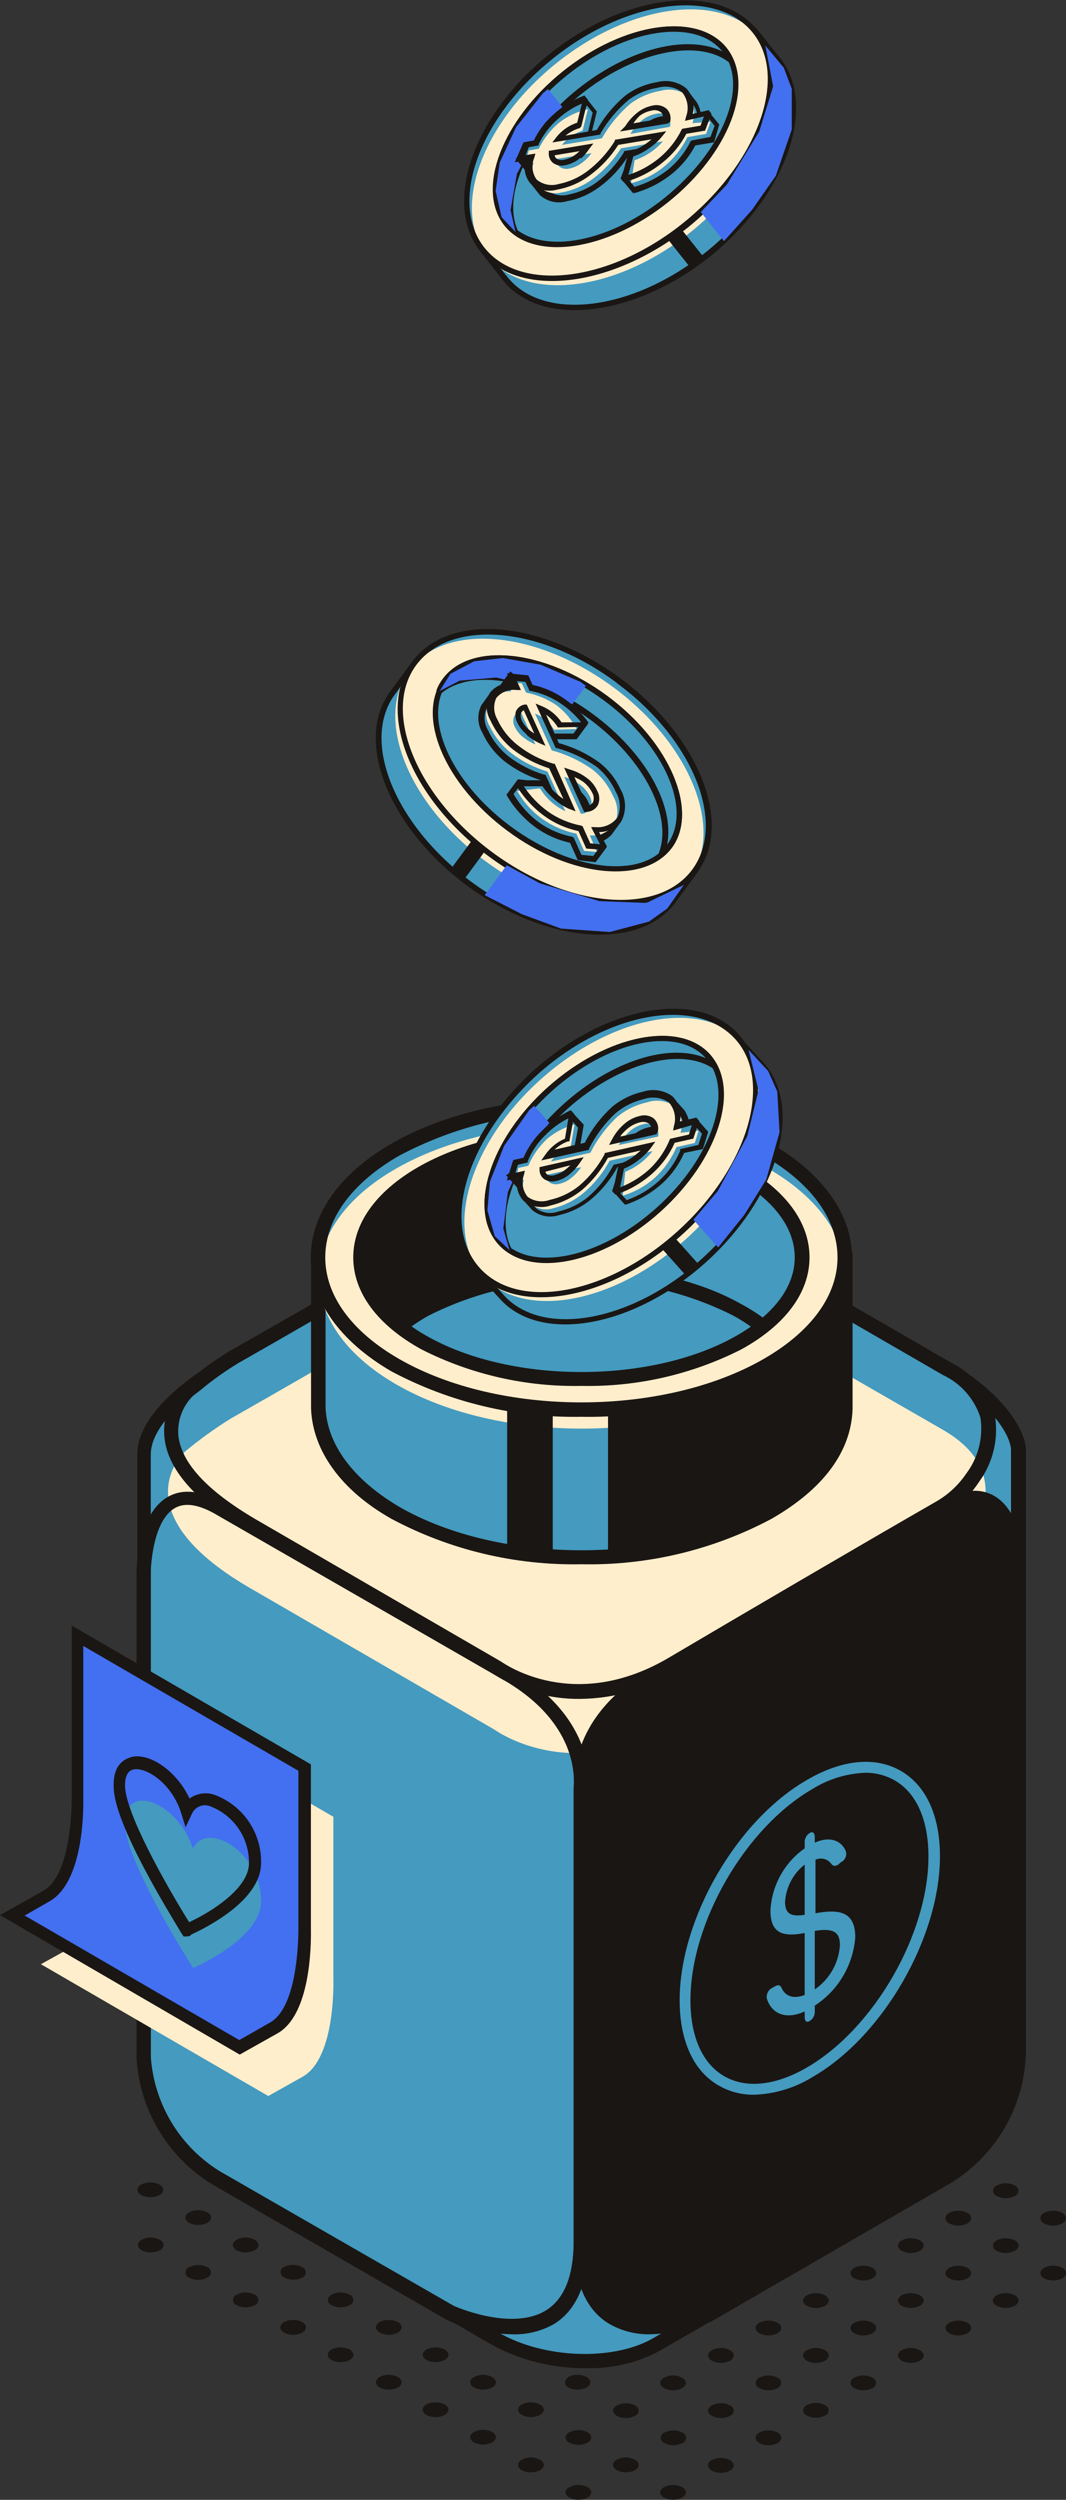 <svg width="171" height="401" viewBox="0 0 171 401" fill="none" xmlns="http://www.w3.org/2000/svg">
<rect x="0" y="0" width="171" height="401" fill="#333333" stroke="none"/>
<g clip-path="url(#clip0_157_40693)">
<path d="M109.411 398.969C110.231 399.425 110.231 400.179 109.411 400.635C108.965 400.871 108.468 400.995 107.963 400.995C107.459 400.995 106.962 400.871 106.516 400.635C105.695 400.179 105.695 399.425 106.516 398.969C106.962 398.733 107.459 398.609 107.963 398.609C108.468 398.609 108.965 398.733 109.411 398.969Z" fill="#1A1613"/>
<path d="M94.23 398.969C95.051 399.425 95.051 400.179 94.23 400.635C93.784 400.871 93.287 400.995 92.783 400.995C92.278 400.995 91.781 400.871 91.335 400.635C90.515 400.179 90.515 399.425 91.335 398.969C91.781 398.733 92.278 398.609 92.783 398.609C93.287 398.609 93.784 398.733 94.23 398.969Z" fill="#1A1613"/>
<path d="M101.843 394.56C102.664 395.017 102.664 395.771 101.843 396.25C101.394 396.475 100.898 396.592 100.396 396.592C99.893 396.592 99.398 396.475 98.948 396.25C98.128 395.771 98.128 395.017 98.948 394.56C99.394 394.324 99.891 394.201 100.396 394.201C100.9 394.201 101.397 394.324 101.843 394.56Z" fill="#1A1613"/>
<path d="M86.617 394.561C87.437 395.017 87.437 395.771 86.617 396.25C86.163 396.475 85.664 396.593 85.158 396.593C84.652 396.593 84.152 396.475 83.699 396.25C82.901 395.771 82.901 395.017 83.699 394.561C84.149 394.324 84.65 394.201 85.158 394.201C85.666 394.201 86.166 394.324 86.617 394.561Z" fill="#1A1613"/>
<path d="M94.23 390.155C95.051 390.611 95.051 391.365 94.23 391.844C93.781 392.069 93.285 392.187 92.783 392.187C92.28 392.187 91.785 392.069 91.335 391.844C90.515 391.365 90.515 390.611 91.335 390.155C91.785 389.93 92.28 389.812 92.783 389.813C93.285 389.812 93.781 389.93 94.23 390.155Z" fill="#1A1613"/>
<path d="M78.935 390.11C79.756 390.566 79.756 391.32 78.935 391.799C78.486 392.024 77.99 392.142 77.488 392.142C76.985 392.142 76.49 392.024 76.04 391.799C75.22 391.32 75.22 390.566 76.04 390.11C76.49 389.885 76.985 389.768 77.488 389.768C77.99 389.768 78.486 389.885 78.935 390.11Z" fill="#1A1613"/>
<path d="M86.617 385.702C87.437 386.158 87.437 386.912 86.617 387.391C86.167 387.616 85.672 387.733 85.169 387.733C84.667 387.733 84.171 387.616 83.722 387.391C82.901 386.912 82.901 386.158 83.722 385.702C84.171 385.477 84.667 385.359 85.169 385.359C85.672 385.359 86.167 385.477 86.617 385.702Z" fill="#1A1613"/>
<path d="M71.323 385.702C72.143 386.159 72.143 386.912 71.323 387.391C70.869 387.617 70.37 387.734 69.864 387.734C69.358 387.734 68.858 387.617 68.405 387.391C67.607 386.912 67.607 386.159 68.405 385.702C68.858 385.477 69.358 385.359 69.864 385.359C70.37 385.359 70.869 385.477 71.323 385.702Z" fill="#1A1613"/>
<path d="M78.935 381.295C79.756 381.775 79.756 382.528 78.935 382.985C78.486 383.21 77.99 383.327 77.488 383.327C76.985 383.327 76.49 383.21 76.04 382.985C75.22 382.528 75.22 381.775 76.04 381.295C76.49 381.07 76.985 380.953 77.488 380.953C77.99 380.953 78.486 381.07 78.935 381.295Z" fill="#1A1613"/>
<path d="M63.823 381.296C64.62 381.775 64.62 382.529 63.823 382.985C63.369 383.211 62.87 383.328 62.364 383.328C61.858 383.328 61.358 383.211 60.905 382.985C60.107 382.529 60.107 381.775 60.905 381.296C61.358 381.07 61.858 380.953 62.364 380.953C62.87 380.953 63.369 381.07 63.823 381.296Z" fill="#1A1613"/>
<path d="M71.323 376.889C72.143 377.369 72.143 378.122 71.323 378.579C70.869 378.804 70.37 378.922 69.864 378.922C69.358 378.922 68.858 378.804 68.405 378.579C67.607 378.122 67.607 377.369 68.405 376.889C68.858 376.664 69.358 376.547 69.864 376.547C70.37 376.547 70.869 376.664 71.323 376.889Z" fill="#1A1613"/>
<path d="M56.096 376.889C56.894 377.369 56.894 378.122 56.096 378.579C55.643 378.804 55.143 378.922 54.637 378.922C54.131 378.922 53.632 378.804 53.178 378.579C52.381 378.122 52.381 377.369 53.178 376.889C53.632 376.664 54.131 376.547 54.637 376.547C55.143 376.547 55.643 376.664 56.096 376.889Z" fill="#1A1613"/>
<path d="M63.823 372.483C64.62 372.963 64.62 373.716 63.823 374.173C63.372 374.409 62.872 374.532 62.364 374.532C61.856 374.532 61.355 374.409 60.905 374.173C60.107 373.716 60.107 372.963 60.905 372.483C61.358 372.258 61.858 372.141 62.364 372.141C62.87 372.141 63.369 372.258 63.823 372.483Z" fill="#1A1613"/>
<path d="M48.483 372.483C49.281 372.963 49.281 373.716 48.483 374.173C48.033 374.409 47.532 374.532 47.024 374.532C46.516 374.532 46.015 374.409 45.565 374.173C44.767 373.716 44.767 372.963 45.565 372.483C46.019 372.258 46.518 372.141 47.024 372.141C47.53 372.141 48.029 372.258 48.483 372.483Z" fill="#1A1613"/>
<path d="M56.096 368.1C56.265 368.163 56.411 368.277 56.514 368.426C56.617 368.575 56.672 368.752 56.672 368.933C56.672 369.114 56.617 369.291 56.514 369.44C56.411 369.589 56.265 369.703 56.096 369.766C55.646 370.002 55.145 370.126 54.637 370.126C54.129 370.126 53.629 370.002 53.178 369.766C53.009 369.703 52.863 369.589 52.761 369.44C52.658 369.291 52.602 369.114 52.602 368.933C52.602 368.752 52.658 368.575 52.761 368.426C52.863 368.277 53.009 368.163 53.178 368.1C53.629 367.864 54.129 367.74 54.637 367.74C55.145 367.74 55.646 367.864 56.096 368.1Z" fill="#1A1613"/>
<path d="M40.869 368.1C41.039 368.163 41.184 368.277 41.287 368.426C41.39 368.575 41.445 368.752 41.445 368.933C41.445 369.114 41.39 369.291 41.287 369.44C41.184 369.589 41.039 369.703 40.869 369.766C40.419 370.002 39.919 370.126 39.411 370.126C38.903 370.126 38.402 370.002 37.952 369.766C37.783 369.703 37.637 369.589 37.534 369.44C37.431 369.291 37.376 369.114 37.376 368.933C37.376 368.752 37.431 368.575 37.534 368.426C37.637 368.277 37.783 368.163 37.952 368.1C38.402 367.864 38.903 367.74 39.411 367.74C39.919 367.74 40.419 367.864 40.869 368.1Z" fill="#1A1613"/>
<path d="M48.482 363.693C48.651 363.757 48.797 363.871 48.9 364.02C49.003 364.169 49.058 364.345 49.058 364.526C49.058 364.708 49.003 364.884 48.9 365.033C48.797 365.182 48.651 365.296 48.482 365.36C48.032 365.585 47.533 365.698 47.029 365.69C46.526 365.682 46.031 365.553 45.587 365.314C45.418 365.25 45.273 365.136 45.17 364.988C45.067 364.839 45.012 364.662 45.012 364.481C45.012 364.3 45.067 364.123 45.17 363.974C45.273 363.825 45.418 363.711 45.587 363.647C46.038 363.422 46.537 363.309 47.041 363.317C47.544 363.325 48.039 363.454 48.482 363.693Z" fill="#1A1613"/>
<path d="M33.256 363.691C33.425 363.755 33.571 363.869 33.674 364.018C33.777 364.167 33.832 364.344 33.832 364.525C33.832 364.706 33.777 364.883 33.674 365.031C33.571 365.18 33.425 365.294 33.256 365.358C32.806 365.594 32.305 365.717 31.797 365.717C31.289 365.717 30.789 365.594 30.338 365.358C30.169 365.294 30.024 365.18 29.921 365.031C29.818 364.883 29.763 364.706 29.763 364.525C29.763 364.344 29.818 364.167 29.921 364.018C30.024 363.869 30.169 363.755 30.338 363.691C30.789 363.455 31.289 363.332 31.797 363.332C32.305 363.332 32.806 363.455 33.256 363.691Z" fill="#1A1613"/>
<path d="M40.87 359.285C41.667 359.742 41.667 360.495 40.87 360.975C40.416 361.2 39.917 361.317 39.411 361.317C38.904 361.317 38.405 361.2 37.952 360.975C37.154 360.495 37.154 359.742 37.952 359.285C38.402 359.049 38.903 358.926 39.411 358.926C39.919 358.926 40.419 359.049 40.87 359.285Z" fill="#1A1613"/>
<path d="M25.643 359.285C26.441 359.742 26.441 360.495 25.643 360.975C25.189 361.2 24.69 361.317 24.184 361.317C23.678 361.317 23.179 361.2 22.725 360.975C21.927 360.495 21.927 359.742 22.725 359.285C23.175 359.049 23.676 358.926 24.184 358.926C24.692 358.926 25.193 359.049 25.643 359.285Z" fill="#1A1613"/>
<path d="M33.256 354.88C34.054 355.336 34.054 356.09 33.256 356.569C32.803 356.795 32.303 356.912 31.797 356.912C31.291 356.912 30.792 356.795 30.339 356.569C29.541 356.09 29.541 355.336 30.339 354.88C30.792 354.654 31.291 354.537 31.797 354.537C32.303 354.537 32.803 354.654 33.256 354.88Z" fill="#1A1613"/>
<path d="M25.575 350.427C26.372 350.883 26.372 351.637 25.575 352.116C25.121 352.341 24.622 352.459 24.116 352.459C23.61 352.459 23.11 352.341 22.657 352.116C21.859 351.637 21.859 350.883 22.657 350.427C23.11 350.201 23.61 350.084 24.116 350.084C24.622 350.084 25.121 350.201 25.575 350.427Z" fill="#1A1613"/>
<path d="M114.175 394.63C114.626 394.399 115.126 394.279 115.633 394.279C116.141 394.279 116.64 394.399 117.092 394.63C117.89 395.109 117.913 395.863 117.092 396.32C116.646 396.556 116.149 396.679 115.645 396.679C115.14 396.679 114.644 396.556 114.197 396.32C113.377 395.84 113.377 394.995 114.175 394.63Z" fill="#1A1613"/>
<path d="M124.728 390.2C125.526 390.679 125.526 391.433 124.728 391.89C124.278 392.126 123.777 392.249 123.269 392.249C122.761 392.249 122.26 392.126 121.81 391.89C121.012 391.433 121.012 390.679 121.81 390.2C122.264 389.975 122.763 389.857 123.269 389.857C123.775 389.857 124.274 389.975 124.728 390.2Z" fill="#1A1613"/>
<path d="M132.341 387.483C131.891 387.719 131.39 387.842 130.882 387.842C130.374 387.842 129.874 387.719 129.423 387.483C129.254 387.419 129.109 387.305 129.006 387.156C128.903 387.008 128.848 386.831 128.848 386.65C128.848 386.469 128.903 386.292 129.006 386.143C129.109 385.994 129.254 385.88 129.423 385.816C129.874 385.58 130.374 385.457 130.882 385.457C131.39 385.457 131.891 385.58 132.341 385.816C132.51 385.88 132.656 385.994 132.759 386.143C132.862 386.292 132.917 386.469 132.917 386.65C132.917 386.831 132.862 387.008 132.759 387.156C132.656 387.305 132.51 387.419 132.341 387.483Z" fill="#1A1613"/>
<path d="M139.954 381.41C140.124 381.474 140.269 381.588 140.372 381.737C140.475 381.886 140.53 382.062 140.53 382.243C140.53 382.425 140.475 382.601 140.372 382.75C140.269 382.899 140.124 383.013 139.954 383.077C139.504 383.313 139.004 383.436 138.496 383.436C137.987 383.436 137.487 383.313 137.037 383.077C136.868 383.013 136.722 382.899 136.619 382.75C136.516 382.601 136.461 382.425 136.461 382.243C136.461 382.062 136.516 381.886 136.619 381.737C136.722 381.588 136.868 381.474 137.037 381.41C137.487 381.174 137.987 381.051 138.496 381.051C139.004 381.051 139.504 381.174 139.954 381.41Z" fill="#1A1613"/>
<path d="M147.568 377.004C148.366 377.461 148.366 378.214 147.568 378.693C147.114 378.919 146.615 379.036 146.109 379.036C145.603 379.036 145.103 378.919 144.65 378.693C143.852 378.214 143.852 377.461 144.65 377.004C145.1 376.768 145.601 376.645 146.109 376.645C146.617 376.645 147.118 376.768 147.568 377.004Z" fill="#1A1613"/>
<path d="M155.181 372.596C155.979 373.053 155.979 373.807 155.181 374.286C154.728 374.511 154.228 374.629 153.722 374.629C153.216 374.629 152.717 374.511 152.263 374.286C151.466 373.807 151.466 373.053 152.263 372.596C152.717 372.371 153.216 372.254 153.722 372.254C154.228 372.254 154.728 372.371 155.181 372.596Z" fill="#1A1613"/>
<path d="M162.794 368.19C163.592 368.647 163.592 369.4 162.794 369.88C162.341 370.105 161.842 370.222 161.335 370.222C160.829 370.222 160.33 370.105 159.877 369.88C159.079 369.4 159.079 368.647 159.877 368.19C160.33 367.965 160.829 367.848 161.335 367.848C161.842 367.848 162.341 367.965 162.794 368.19Z" fill="#1A1613"/>
<path d="M170.408 363.784C171.205 364.263 171.205 365.017 170.408 365.474C169.954 365.699 169.455 365.816 168.949 365.816C168.443 365.816 167.943 365.699 167.49 365.474C166.692 365.017 166.692 364.263 167.49 363.784C167.943 363.559 168.443 363.441 168.949 363.441C169.455 363.441 169.954 363.559 170.408 363.784Z" fill="#1A1613"/>
<path d="M106.561 390.223C107.011 389.987 107.512 389.863 108.02 389.863C108.528 389.863 109.029 389.987 109.479 390.223C109.648 390.286 109.794 390.4 109.897 390.549C109.999 390.698 110.055 390.875 110.055 391.056C110.055 391.237 109.999 391.414 109.897 391.563C109.794 391.712 109.648 391.826 109.479 391.889C109.029 392.125 108.528 392.249 108.02 392.249C107.512 392.249 107.011 392.125 106.561 391.889C106.392 391.826 106.246 391.712 106.143 391.563C106.04 391.414 105.985 391.237 105.985 391.056C105.985 390.875 106.04 390.698 106.143 390.549C106.246 390.4 106.392 390.286 106.561 390.223Z" fill="#1A1613"/>
<path d="M117.115 385.863C117.284 385.927 117.43 386.041 117.533 386.19C117.636 386.339 117.691 386.516 117.691 386.697C117.691 386.878 117.636 387.054 117.533 387.203C117.43 387.352 117.284 387.466 117.115 387.53C116.665 387.766 116.164 387.889 115.656 387.889C115.148 387.889 114.648 387.766 114.197 387.53C113.377 387.073 113.377 386.32 114.197 385.863C114.648 385.627 115.148 385.504 115.656 385.504C116.164 385.504 116.665 385.627 117.115 385.863Z" fill="#1A1613"/>
<path d="M124.729 381.41C124.898 381.474 125.044 381.588 125.147 381.737C125.249 381.886 125.305 382.062 125.305 382.243C125.305 382.425 125.249 382.601 125.147 382.75C125.044 382.899 124.898 383.013 124.729 383.077C124.279 383.313 123.778 383.436 123.27 383.436C122.762 383.436 122.261 383.313 121.811 383.077C121.642 383.013 121.496 382.899 121.393 382.75C121.29 382.601 121.235 382.425 121.235 382.243C121.235 382.062 121.29 381.886 121.393 381.737C121.496 381.588 121.642 381.474 121.811 381.41C122.261 381.174 122.762 381.051 123.27 381.051C123.778 381.051 124.279 381.174 124.729 381.41Z" fill="#1A1613"/>
<path d="M132.341 377.004C133.139 377.461 133.139 378.214 132.341 378.693C131.888 378.919 131.388 379.036 130.882 379.036C130.376 379.036 129.877 378.919 129.424 378.693C128.626 378.214 128.626 377.461 129.424 377.004C129.874 376.768 130.374 376.645 130.882 376.645C131.39 376.645 131.891 376.768 132.341 377.004Z" fill="#1A1613"/>
<path d="M139.954 372.596C140.752 373.053 140.752 373.807 139.954 374.286C139.501 374.511 139.002 374.629 138.496 374.629C137.989 374.629 137.49 374.511 137.037 374.286C136.239 373.807 136.239 373.053 137.037 372.596C137.49 372.371 137.989 372.254 138.496 372.254C139.002 372.254 139.501 372.371 139.954 372.596Z" fill="#1A1613"/>
<path d="M147.568 368.19C148.366 368.647 148.366 369.4 147.568 369.88C147.114 370.105 146.615 370.222 146.109 370.222C145.603 370.222 145.103 370.105 144.65 369.88C143.852 369.4 143.852 368.647 144.65 368.19C145.103 367.965 145.603 367.848 146.109 367.848C146.615 367.848 147.114 367.965 147.568 368.19Z" fill="#1A1613"/>
<path d="M155.181 363.784C155.979 364.263 155.979 365.017 155.181 365.474C154.728 365.699 154.228 365.816 153.722 365.816C153.216 365.816 152.717 365.699 152.263 365.474C151.466 365.017 151.466 364.263 152.263 363.784C152.717 363.559 153.216 363.441 153.722 363.441C154.228 363.441 154.728 363.559 155.181 363.784Z" fill="#1A1613"/>
<path d="M162.794 359.378C163.592 359.857 163.592 360.611 162.794 361.067C162.341 361.293 161.842 361.41 161.335 361.41C160.829 361.41 160.33 361.293 159.877 361.067C159.079 360.611 159.079 359.857 159.877 359.378C160.33 359.152 160.829 359.035 161.335 359.035C161.842 359.035 162.341 359.152 162.794 359.378Z" fill="#1A1613"/>
<path d="M170.408 354.971C171.205 355.451 171.205 356.204 170.408 356.661C169.957 356.897 169.457 357.02 168.949 357.02C168.441 357.02 167.94 356.897 167.49 356.661C166.692 356.204 166.692 355.451 167.49 354.971C167.943 354.746 168.443 354.629 168.949 354.629C169.455 354.629 169.954 354.746 170.408 354.971Z" fill="#1A1613"/>
<path d="M98.948 385.863C99.398 385.627 99.899 385.504 100.407 385.504C100.915 385.504 101.415 385.627 101.866 385.863C102.035 385.927 102.181 386.041 102.283 386.19C102.386 386.339 102.441 386.516 102.441 386.697C102.441 386.878 102.386 387.054 102.283 387.203C102.181 387.352 102.035 387.466 101.866 387.53C101.414 387.761 100.914 387.881 100.407 387.881C99.9 387.881 99.4 387.761 98.948 387.53C98.15 387.028 98.15 386.274 98.948 385.863Z" fill="#1A1613"/>
<path d="M109.411 381.41C110.231 381.867 110.231 382.62 109.411 383.077C108.965 383.313 108.468 383.436 107.963 383.436C107.459 383.436 106.962 383.313 106.516 383.077C105.695 382.62 105.695 381.867 106.516 381.41C106.962 381.174 107.459 381.051 107.963 381.051C108.468 381.051 108.965 381.174 109.411 381.41Z" fill="#1A1613"/>
<path d="M117.115 377.004C117.913 377.461 117.913 378.214 117.115 378.693C116.662 378.919 116.162 379.036 115.656 379.036C115.15 379.036 114.651 378.919 114.197 378.693C113.377 378.214 113.377 377.461 114.197 377.004C114.648 376.768 115.148 376.645 115.656 376.645C116.164 376.645 116.665 376.768 117.115 377.004Z" fill="#1A1613"/>
<path d="M124.728 372.596C125.526 373.053 125.526 373.807 124.728 374.286C124.274 374.511 123.775 374.629 123.269 374.629C122.763 374.629 122.264 374.511 121.81 374.286C121.012 373.807 121.012 373.053 121.81 372.596C122.264 372.371 122.763 372.254 123.269 372.254C123.775 372.254 124.274 372.371 124.728 372.596Z" fill="#1A1613"/>
<path d="M132.341 368.19C133.139 368.647 133.139 369.4 132.341 369.88C131.888 370.105 131.388 370.222 130.882 370.222C130.376 370.222 129.877 370.105 129.424 369.88C128.626 369.4 128.626 368.647 129.424 368.19C129.877 367.965 130.376 367.848 130.882 367.848C131.388 367.848 131.888 367.965 132.341 368.19Z" fill="#1A1613"/>
<path d="M139.954 363.784C140.752 364.263 140.752 365.017 139.954 365.474C139.501 365.699 139.002 365.816 138.496 365.816C137.989 365.816 137.49 365.699 137.037 365.474C136.239 365.017 136.239 364.263 137.037 363.784C137.49 363.559 137.989 363.441 138.496 363.441C139.002 363.441 139.501 363.559 139.954 363.784Z" fill="#1A1613"/>
<path d="M147.568 359.378C148.366 359.857 148.366 360.611 147.568 361.067C147.114 361.293 146.615 361.41 146.109 361.41C145.603 361.41 145.103 361.293 144.65 361.067C143.852 360.611 143.852 359.857 144.65 359.378C145.103 359.152 145.603 359.035 146.109 359.035C146.615 359.035 147.114 359.152 147.568 359.378Z" fill="#1A1613"/>
<path d="M155.181 354.971C155.979 355.451 155.979 356.204 155.181 356.661C154.731 356.897 154.23 357.02 153.722 357.02C153.214 357.02 152.714 356.897 152.263 356.661C151.466 356.204 151.466 355.451 152.263 354.971C152.717 354.746 153.216 354.629 153.722 354.629C154.228 354.629 154.728 354.746 155.181 354.971Z" fill="#1A1613"/>
<path d="M162.794 350.586C162.963 350.65 163.109 350.764 163.212 350.913C163.315 351.061 163.37 351.238 163.37 351.419C163.37 351.6 163.315 351.777 163.212 351.926C163.109 352.075 162.963 352.189 162.794 352.253C162.344 352.489 161.844 352.612 161.335 352.612C160.827 352.612 160.327 352.489 159.877 352.253C159.707 352.189 159.562 352.075 159.459 351.926C159.356 351.777 159.301 351.6 159.301 351.419C159.301 351.238 159.356 351.061 159.459 350.913C159.562 350.764 159.707 350.65 159.877 350.586C160.327 350.35 160.827 350.227 161.335 350.227C161.844 350.227 162.344 350.35 162.794 350.586Z" fill="#1A1613"/>
<path d="M91.175 381.296C91.627 381.065 92.127 380.945 92.634 380.945C93.141 380.945 93.641 381.065 94.093 381.296C94.891 381.753 94.891 382.506 94.093 382.986C93.64 383.211 93.14 383.328 92.634 383.328C92.128 383.328 91.629 383.211 91.175 382.986C90.469 382.575 90.469 381.821 91.175 381.296Z" fill="#1A1613"/>
<path d="M119.805 6.096C112.602 3.288 101.57 6.096 92.088 13.562C82.606 21.028 77.5 31.348 78.685 38.997L77.386 40.024L81.01 44.591C86.982 52.057 101.525 50.299 113.674 40.641C125.823 30.983 130.701 17.078 124.729 9.612L121.104 5.046L119.805 6.096Z" fill="#449ABF"/>
<path d="M113.97 41.098C101.729 50.893 86.799 52.628 80.69 44.98L76.747 39.956L78.206 38.792C77.157 30.824 82.605 20.526 91.882 13.22C101.159 5.914 112.26 2.809 119.782 5.571L121.241 4.43L125.161 9.339C131.179 16.987 126.187 31.189 113.97 41.098ZM78.023 40.208L81.397 44.431C87.187 51.692 101.547 49.888 113.309 40.39C125.07 30.892 130.176 17.147 124.386 9.887L121.036 5.685L119.873 6.599H119.645C112.397 3.768 101.41 6.759 92.293 14.019C83.175 21.28 77.91 31.326 79.049 39.135V39.386L78.023 40.208Z" fill="#1A1613"/>
<path d="M121.104 5.047C127.054 12.513 122.107 26.417 110.026 36.075C97.946 45.733 83.335 47.491 77.386 40.025C71.436 32.559 76.383 18.677 88.441 9.133C100.499 -0.41 115.132 -2.42 121.104 5.047Z" fill="#449ABF"/>
<path d="M121.948 6.119C127.92 13.7 122.951 27.399 110.893 37.148C98.835 46.898 84.201 48.564 78.229 41.098C72.257 33.632 77.226 19.75 89.307 10.092C101.388 0.434 115.999 -1.347 121.948 6.119Z" fill="#FFEECC"/>
<path d="M110.3 36.531C98.014 46.212 83.129 47.947 77.043 40.299C70.957 32.65 75.926 18.448 88.167 8.653C100.407 -1.142 115.337 -2.763 121.446 4.772C127.555 12.306 122.563 26.622 110.3 36.531ZM88.737 9.361C76.861 18.837 71.937 32.49 77.727 39.751C83.517 47.011 97.9 45.208 109.639 35.732C121.377 26.257 126.552 12.603 120.808 5.32C115.063 -1.964 100.589 -0.137 88.737 9.361Z" fill="#1A1613"/>
<path d="M116.249 7.968C120.808 13.584 116.568 24.407 106.927 32.101C97.285 39.795 85.819 41.531 81.352 35.891C76.884 30.252 81.033 19.475 90.674 11.758C100.316 4.04 111.69 2.282 116.249 7.968Z" fill="#449ABF"/>
<path d="M107.131 32.468C97.307 40.322 85.545 41.989 80.918 36.19C76.291 30.39 80.531 19.248 90.355 11.417C100.179 3.585 111.918 1.873 116.568 7.695C121.218 13.517 116.978 24.614 107.131 32.468ZM90.924 12.102C81.488 19.659 77.248 30.207 81.647 35.619C86.047 41.03 97.17 39.318 106.584 31.76C115.998 24.203 120.26 13.654 115.861 8.243C111.462 2.832 100.293 4.567 90.924 12.102Z" fill="#1A1613"/>
<path d="M90.629 11.758C80.987 19.475 76.816 30.275 81.306 35.891C81.706 36.395 82.174 36.84 82.696 37.215C80.007 31.302 84.338 21.735 92.999 14.726C101.661 7.716 112.032 5.593 117.184 9.612C116.943 9.026 116.629 8.474 116.249 7.968C111.69 2.282 100.293 4.04 90.629 11.758Z" fill="#449ABF"/>
<path d="M117.548 10.502L116.91 9.977C111.873 6.119 101.707 8.311 93.273 15.069C84.839 21.827 80.463 31.257 83.084 37.033L83.517 37.969L82.423 37.581C81.877 37.176 81.38 36.709 80.941 36.189C76.383 30.366 80.531 19.247 90.355 11.393C100.179 3.539 111.918 1.872 116.568 7.694C116.981 8.228 117.326 8.81 117.594 9.429L117.548 10.502ZM90.925 12.101C81.488 19.658 77.249 30.207 81.648 35.618C80.212 29.407 84.566 20.777 92.68 14.293C100.795 7.808 110.14 5.457 115.862 8.242C111.531 2.831 100.293 4.566 90.925 12.101Z" fill="#1A1613"/>
<path d="M87.916 14.293L90.218 17.17L86.07 22.01L82.924 27.878L81.898 33.7L82.696 37.216L80.462 34.842L79.505 30.618L80.166 26.074L82.764 20.435L87.095 14.955L87.916 14.293Z" fill="#436FF1"/>
<path d="M112.146 19.613C112.353 18.638 112.191 17.621 111.691 16.759L110.141 14.818L108.385 15.321C107.912 15.335 107.44 15.38 106.972 15.458C105.203 15.748 103.53 16.461 102.094 17.535C100.266 19.107 98.724 20.984 97.535 23.084L91.13 24.157C91.969 23.071 93.124 22.273 94.436 21.873L95.37 18.038L93.934 16.234L91.655 19.796C91.336 20.024 91.016 20.252 90.697 20.526C89.334 21.69 88.231 23.13 87.461 24.75L86.617 24.887V24.545L85.956 23.7L83.472 25.481L85.751 28.312L86.025 27.079H86.549C86.404 27.577 86.32 28.091 86.298 28.609L85.386 28.929L87.05 31.006C87.577 31.464 88.21 31.781 88.891 31.929C89.573 32.076 90.28 32.05 90.948 31.851C92.774 31.535 94.5 30.792 95.986 29.682C97.808 28.348 99.356 26.673 100.544 24.75L107.383 23.609C106.809 24.279 106.15 24.87 105.422 25.367C104.911 25.712 104.369 26.011 103.804 26.257L103.599 25.778L100.294 28.769L101.73 30.55C103.849 29.968 105.827 28.957 107.542 27.581C109.104 26.287 110.364 24.666 111.235 22.832L114.221 22.353L115.064 20.07L113.628 18.266L112.146 19.613ZM93.911 27.148C93.365 27.518 92.754 27.781 92.111 27.924C91.581 28.042 91.026 27.952 90.561 27.673C90.368 27.523 90.215 27.328 90.116 27.105C90.016 26.882 89.973 26.638 89.991 26.394L95.735 25.435C95.257 26.099 94.672 26.678 94.002 27.148H93.911ZM108.385 21.234L101.98 22.285C102.497 21.409 103.169 20.635 103.963 20.001C104.586 19.529 105.313 19.216 106.083 19.088C106.402 19 106.736 18.988 107.061 19.051C107.385 19.115 107.69 19.252 107.952 19.453C108.179 19.683 108.339 19.97 108.415 20.284C108.491 20.597 108.481 20.926 108.385 21.234Z" fill="#449ABF"/>
<path d="M114.539 22.832L111.53 23.334C110.602 25.098 109.322 26.652 107.769 27.9C106.012 29.311 103.989 30.352 101.82 30.96H101.524L99.632 28.677L103.689 24.887L103.963 25.526C104.354 25.325 104.734 25.104 105.102 24.864L106.037 24.133L100.703 25.115C99.501 27.014 97.955 28.672 96.144 30.001C94.602 31.152 92.816 31.933 90.925 32.284C90.177 32.501 89.387 32.522 88.629 32.346C87.871 32.171 87.17 31.803 86.594 31.28L84.884 29.133L85.158 28.471L82.719 25.435L85.933 23.151L86.981 24.407C87.766 22.809 88.877 21.394 90.241 20.252L91.175 19.498L93.774 15.411L95.734 17.877L94.686 22.17H94.435C93.607 22.439 92.835 22.857 92.155 23.402L97.056 22.581C98.243 20.494 99.786 18.631 101.615 17.078C103.097 15.967 104.825 15.231 106.652 14.932C107.126 14.843 107.607 14.797 108.088 14.795L110.071 14.201L111.827 16.484L112.1 17.055C112.312 17.546 112.428 18.073 112.442 18.608L113.513 17.695L115.382 19.978L114.539 22.832ZM110.938 22.535L113.969 21.964L114.63 20.183L113.65 18.95L111.69 20.708L111.827 19.567C111.981 18.684 111.811 17.776 111.348 17.009L111.006 16.507L110.049 15.297L108.453 15.754C108.005 15.722 107.556 15.722 107.108 15.754C105.455 16.064 103.895 16.751 102.549 17.763C100.73 19.291 99.188 21.121 97.991 23.174V23.357L90.263 24.635L90.947 23.745C91.803 22.677 92.952 21.883 94.252 21.462L95.073 18.06L94.161 16.918L92.497 19.544H92.725L92.155 20C91.836 20.229 91.517 20.457 91.221 20.708C89.9 21.836 88.828 23.228 88.075 24.795V25.001L86.343 25.275L86.548 24.498L86.275 24.156L84.907 25.594L85.91 27.147L86.047 26.53L87.551 26.279L87.369 26.964C87.234 27.425 87.157 27.9 87.141 28.38V28.7L86.525 28.905L87.802 30.503C88.285 30.891 88.854 31.156 89.461 31.276C90.069 31.395 90.696 31.365 91.289 31.188C92.897 30.868 94.414 30.198 95.734 29.225C97.469 27.91 98.945 26.284 100.088 24.43V24.247L108.339 22.877L107.587 23.791C106.989 24.497 106.299 25.119 105.535 25.64C105.009 26.012 104.443 26.326 103.849 26.576L103.438 26.759L103.302 26.462L100.794 28.745L101.774 29.978C103.719 29.419 105.538 28.488 107.131 27.238C108.658 25.994 109.902 24.437 110.778 22.672L110.938 22.535ZM108.658 21.69L101.068 22.832L101.615 21.987C102.169 21.111 102.871 20.338 103.689 19.704C104.367 19.207 105.145 18.864 105.969 18.699C106.359 18.592 106.77 18.58 107.166 18.663C107.562 18.747 107.933 18.923 108.248 19.179C108.514 19.456 108.705 19.796 108.805 20.167C108.904 20.538 108.909 20.929 108.818 21.302L108.658 21.69ZM102.891 21.69L107.883 20.868C107.909 20.687 107.894 20.503 107.839 20.329C107.783 20.155 107.69 19.996 107.564 19.863C107.347 19.714 107.1 19.614 106.84 19.57C106.58 19.527 106.314 19.541 106.06 19.612C105.357 19.738 104.693 20.027 104.122 20.457C103.695 20.814 103.313 21.22 102.983 21.667L102.891 21.69ZM94.594 27.215L94.161 27.535C93.566 27.951 92.891 28.239 92.178 28.38C91.537 28.523 90.866 28.408 90.309 28.06C90.053 27.869 89.85 27.615 89.719 27.324C89.588 27.032 89.532 26.712 89.557 26.393V26.028L96.714 24.841L96.03 25.731C95.644 26.272 95.192 26.762 94.686 27.193L94.594 27.215ZM93.66 26.805C93.933 26.599 94.23 26.371 94.503 26.119L90.492 26.782C90.501 26.891 90.537 26.996 90.596 27.087C90.656 27.179 90.737 27.254 90.833 27.307C91.008 27.417 91.203 27.49 91.407 27.521C91.611 27.553 91.819 27.542 92.019 27.489C92.609 27.383 93.169 27.149 93.66 26.805Z" fill="#1A1613"/>
<path d="M105.878 21.714L99.04 22.855C97.852 24.779 96.304 26.453 94.481 27.787C92.999 28.939 91.264 29.722 89.421 30.07C88.751 30.266 88.042 30.289 87.361 30.137C86.68 29.986 86.047 29.664 85.523 29.203C85.081 28.628 84.807 27.942 84.73 27.221C84.654 26.499 84.778 25.771 85.09 25.116L83.472 25.39L84.315 23.107L85.933 22.833C86.699 21.22 87.794 19.787 89.149 18.626C90.504 17.466 92.088 16.604 93.797 16.097L92.863 19.933C91.551 20.332 90.396 21.13 89.558 22.216L95.963 21.143C97.145 19.04 98.688 17.162 100.522 15.595C101.998 14.565 103.704 13.915 105.491 13.7C106.233 13.493 107.014 13.464 107.771 13.614C108.527 13.765 109.237 14.091 109.844 14.568C110.331 15.161 110.654 15.871 110.782 16.628C110.91 17.385 110.838 18.162 110.574 18.883L113.628 18.266L112.785 20.549L109.799 21.052C108.912 22.875 107.636 24.481 106.06 25.755C104.36 27.137 102.398 28.162 100.294 28.769L101.365 24.773C102.294 24.479 103.171 24.04 103.963 23.472C104.675 22.972 105.319 22.381 105.878 21.714ZM88.669 24.591C88.64 24.833 88.675 25.079 88.772 25.303C88.868 25.528 89.021 25.723 89.216 25.869C89.681 26.149 90.236 26.239 90.766 26.12C91.413 25.988 92.025 25.724 92.567 25.344C93.244 24.877 93.838 24.298 94.322 23.632L88.669 24.591ZM106.904 19.431C106.987 19.132 106.99 18.817 106.914 18.517C106.838 18.217 106.685 17.941 106.471 17.718C106.208 17.517 105.903 17.38 105.579 17.316C105.255 17.253 104.92 17.265 104.602 17.353C103.866 17.504 103.174 17.816 102.573 18.266C101.78 18.902 101.109 19.675 100.59 20.549L106.904 19.431Z" fill="#449ABF"/>
<path d="M106.448 22.65L99.609 23.792C98.407 25.704 96.862 27.376 95.051 28.723C93.558 29.836 91.825 30.58 89.99 30.892C89.347 31.055 88.672 31.04 88.036 30.851C87.4 30.661 86.826 30.303 86.376 29.815C85.926 29.326 85.616 28.726 85.478 28.076C85.339 27.425 85.379 26.75 85.591 26.12L84.429 25.732L84.816 24.134L86.435 23.86C87.218 22.229 88.346 20.788 89.74 19.636C91.09 18.61 92.645 17.886 94.299 17.513L93.455 20.96C92.143 21.358 90.988 22.157 90.15 23.244L96.555 22.193C97.743 20.094 99.286 18.217 101.114 16.645C102.55 15.571 104.223 14.858 105.992 14.568C106.733 14.349 107.517 14.314 108.275 14.465C109.033 14.616 109.744 14.949 110.345 15.435C110.832 16.028 111.155 16.739 111.283 17.496C111.411 18.253 111.339 19.03 111.075 19.75L113.97 19.545L113.263 21.486L110.277 21.988C109.384 23.814 108.109 25.426 106.539 26.714C104.993 27.995 103.177 28.909 101.228 29.386L101.798 25.709C103.563 25.116 105.137 24.06 106.356 22.65H106.448ZM89.215 25.504C89.194 25.748 89.235 25.994 89.335 26.218C89.434 26.441 89.589 26.636 89.785 26.783C90.013 26.927 90.268 27.023 90.535 27.066C90.801 27.11 91.073 27.099 91.335 27.034C91.981 26.91 92.594 26.653 93.136 26.28C93.814 25.813 94.407 25.234 94.891 24.568L89.215 25.504ZM107.451 20.344C107.546 20.059 107.567 19.753 107.511 19.457C107.455 19.162 107.325 18.885 107.131 18.654C106.866 18.442 106.554 18.297 106.221 18.229C105.888 18.162 105.544 18.174 105.217 18.266C104.448 18.413 103.723 18.733 103.097 19.202C102.302 19.836 101.63 20.61 101.114 21.486L107.451 20.344Z" fill="#FFEECC"/>
<path d="M113.103 20.96L110.094 21.462C109.174 23.231 107.892 24.787 106.333 26.029C104.563 27.492 102.505 28.566 100.293 29.179H99.997L99.541 28.631L100.065 27.262L100.84 24.339H101.068C101.957 24.037 102.8 23.614 103.575 23.083C103.901 22.858 104.213 22.614 104.51 22.353L99.176 23.243C97.974 25.142 96.428 26.8 94.617 28.129C93.08 29.289 91.292 30.071 89.397 30.412C88.65 30.629 87.859 30.651 87.102 30.475C86.343 30.299 85.643 29.931 85.067 29.408C84.65 28.904 84.364 28.305 84.233 27.664C84.102 27.023 84.13 26.359 84.314 25.732L82.582 26.029L83.972 22.832L85.636 22.535C86.415 20.9 87.525 19.446 88.896 18.266C90.308 16.977 91.957 15.976 93.751 15.32L94.298 15.982L93.25 20.275L92.999 20.549C92.164 20.791 91.388 21.203 90.719 21.759L95.734 20.846C96.921 18.759 98.464 16.896 100.293 15.343C101.775 14.232 103.503 13.496 105.33 13.197C106.145 12.967 107.003 12.936 107.832 13.107C108.661 13.278 109.437 13.645 110.094 14.179C110.591 14.721 110.944 15.379 111.123 16.092C111.303 16.806 111.301 17.553 111.12 18.266L113.696 17.672L114.129 18.243L113.103 20.96ZM109.41 20.663L112.374 20.161L112.921 18.677L109.889 19.384L110.049 18.722C110.295 18.074 110.368 17.373 110.26 16.688C110.152 16.003 109.867 15.358 109.433 14.818C108.878 14.388 108.229 14.098 107.539 13.971C106.849 13.844 106.138 13.884 105.467 14.087C103.812 14.348 102.242 14.998 100.886 15.982C99.067 17.51 97.524 19.341 96.327 21.394V21.576L88.6 22.855L89.283 21.965C90.139 20.896 91.288 20.103 92.589 19.681L93.341 16.622C91.952 17.209 90.673 18.028 89.557 19.042C88.236 20.17 87.165 21.562 86.411 23.129V23.334L84.816 23.608L84.337 24.887L85.887 24.636L85.705 25.298C85.458 25.867 85.364 26.491 85.432 27.108C85.5 27.724 85.728 28.313 86.092 28.814C86.576 29.21 87.148 29.481 87.76 29.604C88.371 29.728 89.004 29.699 89.603 29.522C91.309 29.182 92.915 28.456 94.298 27.398C96.019 26.076 97.487 24.451 98.629 22.604V22.421L106.88 21.051L106.128 21.987C105.535 22.692 104.845 23.307 104.077 23.814C103.319 24.365 102.481 24.797 101.592 25.093L100.794 28.061C102.569 27.486 104.223 26.588 105.672 25.412C107.199 24.168 108.443 22.611 109.319 20.846L109.41 20.663ZM107.131 19.818L99.45 21.097L100.293 20.252C100.838 19.37 101.542 18.596 102.367 17.969C103.039 17.457 103.819 17.105 104.647 16.941C105.039 16.838 105.45 16.829 105.847 16.916C106.243 17.004 106.613 17.185 106.926 17.444C107.199 17.711 107.396 18.047 107.496 18.416C107.597 18.786 107.596 19.175 107.496 19.544L107.131 19.818ZM101.364 19.818L106.356 18.996C106.384 18.819 106.369 18.638 106.314 18.467C106.258 18.297 106.163 18.142 106.037 18.015C105.825 17.855 105.578 17.747 105.317 17.7C105.056 17.652 104.787 17.666 104.533 17.741C103.83 17.866 103.166 18.156 102.595 18.585C102.202 18.973 101.85 19.402 101.547 19.864L101.364 19.818ZM93.067 25.344L92.634 25.686C92.033 26.087 91.359 26.366 90.651 26.508C90.334 26.585 90.005 26.597 89.684 26.542C89.362 26.487 89.055 26.366 88.782 26.188C88.526 25.997 88.323 25.743 88.192 25.452C88.06 25.161 88.005 24.84 88.03 24.522V24.202L95.187 23.015L94.503 23.905C94.146 24.448 93.725 24.947 93.25 25.389L93.067 25.344ZM88.964 24.91C88.979 25.02 89.017 25.127 89.076 25.221C89.135 25.316 89.213 25.396 89.306 25.458C89.482 25.564 89.678 25.633 89.882 25.661C90.086 25.688 90.293 25.674 90.492 25.618C91.082 25.511 91.641 25.277 92.133 24.933C92.43 24.725 92.712 24.496 92.976 24.248L88.964 24.91Z" fill="#1A1613"/>
<path d="M112.42 34.02L116.135 38.678L120.626 33.678L124.455 28.198L127.008 20.778V14.248L125.732 10.868L122.768 7.307L124.022 13.86L121.788 21.097L116.591 29.614L112.42 34.02Z" fill="#436FF1"/>
<path d="M109.274 36.736L112.921 41.303L110.664 42.833L106.857 38.038L109.274 36.736Z" fill="#1A1613"/>
<path d="M110.117 138.751C110.961 131.057 105.559 121.079 95.757 113.864C85.956 106.649 74.878 104.366 67.789 107.425L66.444 106.444L62.98 111.124C57.304 118.727 62.797 132.427 75.22 141.719C87.642 151.012 102.322 152.131 107.997 144.436L111.462 139.733L110.117 138.751Z" fill="#449ABF"/>
<path d="M74.946 142.085C62.341 132.747 56.711 118.751 62.638 110.874L66.353 105.805L67.857 106.924C75.265 103.864 86.548 106.49 96.031 113.499C105.513 120.509 111.325 130.532 110.596 138.615L112.078 139.71L108.339 144.779C102.573 152.588 87.551 151.4 74.946 142.085ZM66.535 107.061L63.344 111.399C57.828 118.888 63.344 132.313 75.471 141.354C87.597 150.396 102.117 151.652 107.633 144.163L110.824 139.847L109.639 138.957V138.706C110.528 130.966 104.852 121.125 95.507 114.161C86.161 107.198 75.22 104.755 67.971 107.837L67.743 107.951L66.535 107.061Z" fill="#1A1613"/>
<path d="M111.462 139.732C105.787 147.426 91.176 146.125 78.685 136.992C66.194 127.859 60.769 114.16 66.444 106.42C72.12 98.68 86.799 99.935 99.222 109.137C111.645 118.338 117.138 132.037 111.462 139.732Z" fill="#449ABF"/>
<path d="M110.642 140.851C104.966 148.545 90.287 147.312 77.864 138.134C65.441 128.955 59.971 115.302 65.647 107.539C71.322 99.776 85.979 101.077 98.401 110.256C110.824 119.434 116.249 133.156 110.642 140.851Z" fill="#FFEECC"/>
<path d="M78.411 137.38C65.806 128.042 60.29 114.16 66.102 106.169C71.915 98.177 86.89 99.479 99.495 108.794C112.1 118.11 117.73 132.129 111.804 140.006C105.877 147.883 91.016 146.718 78.411 137.38ZM98.925 109.525C86.708 100.392 72.279 99.228 66.763 106.694C61.247 114.16 66.763 127.631 78.889 136.65C91.016 145.668 105.536 146.97 111.052 139.481C116.568 131.992 111.166 118.567 98.971 109.594L98.925 109.525Z" fill="#1A1613"/>
<path d="M107.382 135.759C103.119 141.559 91.608 140.326 81.693 132.951C71.778 125.576 67.173 114.959 71.436 109.16C75.698 103.361 87.209 104.594 97.147 111.991C107.086 119.389 111.69 129.983 107.382 135.759Z" fill="#449ABF"/>
<path d="M81.42 133.294C71.322 125.828 66.672 114.869 71.094 108.91C75.516 102.95 87.301 104.138 97.421 111.627C107.542 119.116 112.146 130.143 107.747 136.034C103.348 141.925 91.518 140.783 81.42 133.294ZM96.874 112.357C87.164 105.165 75.927 103.864 71.801 109.435C67.675 115.006 72.234 125.417 81.944 132.586C91.654 139.756 102.915 141.08 107.017 135.509C111.12 129.938 106.584 119.527 96.874 112.357Z" fill="#1A1613"/>
<path d="M97.148 111.991C87.21 104.639 75.721 103.383 71.436 109.16C71.075 109.69 70.769 110.256 70.524 110.849C75.539 106.717 85.865 108.36 94.891 115.027C103.918 121.694 108.567 131.01 106.037 137.129C106.541 136.731 106.993 136.27 107.382 135.759C111.69 129.982 107.131 119.32 97.148 111.991Z" fill="#449ABF"/>
<path d="M105.285 137.724L105.627 136.97C108.043 131.102 103.347 121.832 94.617 115.394C85.887 108.955 75.698 107.174 70.82 111.193L70.022 111.855V110.69C70.268 110.055 70.598 109.456 71.003 108.909C75.402 102.927 87.209 104.138 97.33 111.626C107.45 119.115 112.146 130.143 107.746 136.034C107.33 136.564 106.856 137.047 106.333 137.472L105.285 137.724ZM96.874 112.357C87.163 105.165 75.926 103.864 71.8 109.435C77.408 106.421 86.867 108.43 95.21 114.617C103.552 120.805 108.248 129.253 107.017 135.486C111.143 129.915 106.584 119.526 96.874 112.357Z" fill="#1A1613"/>
<path d="M93.979 110.028L91.791 112.973L86.093 110.21L79.596 108.681L73.738 109.183L70.524 110.85L72.257 108.087L76.063 106.078L80.645 105.553L86.731 106.626L93.136 109.389L93.979 110.028Z" fill="#436FF1"/>
<path d="M95.097 134.846C96.096 134.752 97.027 134.297 97.718 133.568L99.199 131.558L98.265 130.143C98.138 129.69 97.978 129.247 97.786 128.818C97.05 127.184 95.932 125.751 94.527 124.64C92.547 123.23 90.331 122.187 87.985 121.558L85.295 115.622C86.561 116.166 87.634 117.081 88.372 118.247H92.316L93.683 116.398L89.649 115.119C89.344 114.85 89.025 114.599 88.691 114.366C87.218 113.347 85.549 112.647 83.791 112.311L83.449 111.557H83.791L84.338 110.507L82.058 108.566L79.916 111.489H81.147L81.374 111.968C80.861 111.969 80.35 112.023 79.847 112.128L79.278 111.329L77.705 113.475C77.399 114.103 77.256 114.798 77.288 115.496C77.319 116.194 77.525 116.873 77.887 117.471C78.669 119.16 79.832 120.645 81.283 121.809C83.049 123.174 85.05 124.204 87.187 124.846L90.059 131.193C89.235 130.825 88.467 130.341 87.78 129.755C87.309 129.359 86.881 128.915 86.503 128.43L86.913 128.111L83.221 125.576L81.853 127.426C82.951 129.371 84.432 131.072 86.207 132.426C87.86 133.575 89.742 134.354 91.723 134.709L92.977 137.472L95.37 137.723L96.738 135.851L95.097 134.846ZM83.152 119.206C82.65 118.775 82.239 118.247 81.944 117.654C81.702 117.173 81.653 116.617 81.808 116.101C81.897 115.877 82.043 115.679 82.231 115.528C82.418 115.376 82.641 115.274 82.879 115.233L85.158 120.485C84.433 120.156 83.757 119.725 83.152 119.206ZM92.566 131.604L89.899 125.69C90.852 125.972 91.747 126.42 92.543 127.015C93.161 127.5 93.654 128.126 93.98 128.841C94.137 129.129 94.231 129.447 94.254 129.774C94.278 130.101 94.231 130.429 94.116 130.736C93.958 131.006 93.731 131.228 93.459 131.381C93.186 131.533 92.878 131.61 92.566 131.604Z" fill="#449ABF"/>
<path d="M92.68 137.975L91.427 135.189C89.456 134.757 87.594 133.925 85.956 132.746C84.12 131.409 82.57 129.716 81.397 127.769L81.238 127.495L83.039 125.074L87.734 128.02L87.187 128.454C87.469 128.787 87.782 129.092 88.122 129.367C88.412 129.63 88.725 129.867 89.056 130.075L86.777 125.166C84.658 124.504 82.674 123.468 80.919 122.106C79.402 120.88 78.192 119.317 77.386 117.54C76.986 116.876 76.761 116.121 76.733 115.346C76.706 114.571 76.875 113.802 77.226 113.11L78.867 110.827H79.574L81.853 107.699L84.885 110.211L84.11 111.877C85.847 112.251 87.495 112.956 88.965 113.955L89.808 114.617L94.367 116.056L92.498 118.59H88.099L87.962 118.385C87.496 117.672 86.9 117.052 86.207 116.558L88.258 121.124C90.59 121.768 92.789 122.819 94.755 124.23C96.216 125.375 97.38 126.855 98.151 128.545C98.347 128.98 98.507 129.431 98.63 129.892L99.724 131.673L98.06 133.956L97.581 134.367C97.164 134.704 96.683 134.952 96.168 135.098L97.33 135.897L95.53 138.317L92.68 137.975ZM92.042 134.39L93.273 137.13L95.165 137.312L96.1 136.034L93.82 134.573L94.937 134.39C95.808 134.309 96.619 133.911 97.216 133.271L97.627 132.815L98.538 131.582L97.832 130.143C97.717 129.712 97.564 129.292 97.376 128.887C96.672 127.316 95.601 125.938 94.253 124.869C92.309 123.5 90.141 122.48 87.848 121.855H87.666L84.338 114.663L85.386 115.097C86.656 115.635 87.741 116.531 88.509 117.677H91.997L92.863 116.49L89.9 115.553V115.827L89.307 115.371C89.019 115.115 88.714 114.879 88.395 114.663C86.974 113.671 85.357 112.994 83.654 112.677H83.426L82.697 111.078H83.517L83.768 110.736L82.058 109.594L80.805 110.964H81.443L82.058 112.357H81.375C80.892 112.345 80.41 112.391 79.939 112.494H79.642L79.278 111.969L78.07 113.59C77.813 114.157 77.699 114.778 77.739 115.399C77.778 116.021 77.97 116.622 78.297 117.152C79.048 118.784 80.173 120.215 81.58 121.33C83.297 122.658 85.245 123.656 87.324 124.275H87.506L90.971 131.878L89.877 131.399C89.051 131.004 88.284 130.497 87.597 129.892C87.111 129.467 86.661 129.001 86.252 128.499L85.979 128.134L86.23 127.928L83.335 126.102L82.378 127.38C83.423 129.165 84.819 130.718 86.481 131.947C88.075 133.081 89.894 133.86 91.814 134.23L92.042 134.39ZM92.293 132.107L89.079 124.983L90.036 125.303C91.042 125.6 91.984 126.08 92.817 126.718C93.498 127.239 94.039 127.922 94.39 128.705C94.586 129.05 94.699 129.436 94.719 129.833C94.738 130.229 94.665 130.625 94.504 130.988C94.316 131.324 94.041 131.603 93.708 131.796C93.375 131.989 92.997 132.088 92.612 132.084L92.293 132.107ZM90.743 126.536L92.84 131.102C93.02 131.084 93.192 131.023 93.343 130.923C93.494 130.824 93.619 130.69 93.706 130.531C93.821 130.297 93.88 130.039 93.88 129.778C93.88 129.517 93.821 129.259 93.706 129.024C93.4 128.381 92.947 127.818 92.384 127.38C91.889 126.996 91.335 126.695 90.743 126.49V126.536ZM83.289 119.937L82.856 119.572C82.304 119.111 81.861 118.534 81.557 117.882C81.401 117.595 81.305 117.279 81.274 116.953C81.243 116.628 81.277 116.299 81.375 115.987C81.496 115.694 81.689 115.435 81.936 115.236C82.183 115.036 82.476 114.902 82.788 114.846H83.153L86.139 121.467L85.09 121.01C84.453 120.7 83.85 120.325 83.289 119.892V119.937ZM83.449 118.91C83.728 119.146 84.025 119.36 84.338 119.549L82.651 115.827C82.458 115.935 82.306 116.104 82.218 116.307C82.112 116.713 82.161 117.145 82.355 117.517C82.625 118.048 82.997 118.522 83.449 118.91Z" fill="#1A1613"/>
<path d="M91.45 129.298L88.578 122.951C86.441 122.309 84.44 121.279 82.674 119.914C81.222 118.75 80.06 117.265 79.278 115.576C78.916 114.974 78.71 114.291 78.678 113.59C78.646 112.888 78.79 112.19 79.095 111.557C79.522 111.008 80.086 110.581 80.731 110.321C81.375 110.06 82.077 109.975 82.765 110.073L82.081 108.566L84.475 108.795L85.158 110.302C86.917 110.638 88.586 111.338 90.059 112.357C91.523 113.366 92.758 114.673 93.683 116.192H89.74C88.984 115.046 87.893 114.162 86.617 113.658L89.307 119.594C91.653 120.223 93.869 121.267 95.849 122.677C97.245 123.787 98.361 125.211 99.108 126.832C99.522 127.513 99.764 128.285 99.811 129.081C99.859 129.877 99.712 130.673 99.382 131.398C98.939 132.023 98.338 132.519 97.642 132.836C96.945 133.153 96.177 133.279 95.416 133.202L96.692 136.033L94.413 135.805L93.159 133.042C91.178 132.687 89.296 131.909 87.643 130.759C85.817 129.367 84.31 127.6 83.221 125.576H87.324C87.857 126.427 88.509 127.196 89.261 127.86C89.921 128.438 90.657 128.922 91.45 129.298ZM84.247 113.315C84.007 113.352 83.782 113.452 83.594 113.604C83.406 113.757 83.261 113.956 83.175 114.183C83.02 114.699 83.069 115.255 83.312 115.736C83.613 116.325 84.023 116.852 84.52 117.288C85.135 117.88 85.844 118.366 86.617 118.727L84.247 113.315ZM93.934 129.686C94.245 129.688 94.552 129.609 94.823 129.457C95.095 129.305 95.323 129.085 95.484 128.818C95.598 128.511 95.645 128.183 95.622 127.856C95.598 127.529 95.505 127.211 95.347 126.923C95.022 126.208 94.529 125.582 93.911 125.097C93.088 124.508 92.159 124.082 91.176 123.841L93.934 129.686Z" fill="#449ABF"/>
<path d="M90.697 130.143L87.825 123.772C85.686 123.136 83.684 122.107 81.921 120.736C80.474 119.587 79.311 118.118 78.525 116.443C78.18 115.88 77.998 115.232 77.998 114.571C77.998 113.91 78.18 113.262 78.525 112.699C78.87 112.11 79.374 111.631 79.979 111.316C80.583 111.001 81.265 110.863 81.944 110.918L82.058 109.594H83.699L84.383 111.101C86.147 111.441 87.823 112.14 89.306 113.156C90.626 114.178 91.714 115.47 92.498 116.946L88.896 117.06C88.169 115.89 87.093 114.979 85.819 114.457L88.509 120.37C90.855 120.999 93.071 122.043 95.05 123.453C96.462 124.558 97.581 125.993 98.31 127.631C98.722 128.312 98.965 129.083 99.016 129.878C99.068 130.673 98.927 131.469 98.606 132.198C98.155 132.819 97.55 133.312 96.85 133.628C96.151 133.945 95.381 134.073 94.618 134.001L95.734 136.65L93.683 136.49L92.452 133.727C90.455 133.324 88.567 132.499 86.913 131.307C85.291 130.137 83.945 128.625 82.97 126.878L86.617 126.467C87.15 127.317 87.802 128.086 88.554 128.75C89.208 129.302 89.928 129.77 90.697 130.143ZM83.517 114.16C83.272 114.197 83.041 114.3 82.849 114.456C82.656 114.613 82.509 114.818 82.423 115.051C82.345 115.307 82.318 115.576 82.346 115.843C82.373 116.11 82.454 116.368 82.582 116.603C82.864 117.192 83.268 117.714 83.767 118.133C84.403 118.668 85.118 119.099 85.887 119.412L83.517 114.16ZM93.181 130.531C93.492 130.542 93.799 130.469 94.072 130.321C94.344 130.172 94.572 129.953 94.731 129.686C94.853 129.377 94.905 129.046 94.886 128.714C94.866 128.383 94.774 128.06 94.618 127.768C94.274 127.064 93.775 126.447 93.159 125.964C92.364 125.362 91.469 124.906 90.514 124.617L93.181 130.531Z" fill="#FFEECC"/>
<path d="M94.047 136.125L92.794 133.317C90.821 132.903 88.957 132.078 87.323 130.897C85.486 129.551 83.936 127.851 82.764 125.896L82.673 125.577L83.106 125.006L84.542 125.166H87.574V125.348C88.085 126.141 88.715 126.85 89.443 127.449C89.733 127.712 90.046 127.949 90.377 128.157L88.098 123.248C85.981 122.581 83.998 121.545 82.24 120.188C80.729 118.957 79.52 117.395 78.707 115.622C78.307 114.958 78.083 114.203 78.055 113.428C78.027 112.653 78.196 111.884 78.547 111.193C78.953 110.654 79.487 110.225 80.1 109.946C80.713 109.667 81.386 109.546 82.058 109.594L81.328 107.996L84.747 108.339L85.431 109.868C87.177 110.236 88.834 110.941 90.309 111.946C91.899 113.002 93.282 114.34 94.389 115.896L93.888 116.581L89.489 116.695L89.352 116.467C88.882 115.757 88.287 115.138 87.597 114.64L89.648 119.207C91.981 119.846 94.181 120.897 96.144 122.312C97.605 123.457 98.77 124.937 99.541 126.627C99.968 127.359 100.213 128.182 100.257 129.028C100.301 129.874 100.141 130.719 99.791 131.49C99.389 132.103 98.841 132.605 98.196 132.952C97.552 133.299 96.831 133.479 96.099 133.477L97.352 135.76L96.919 136.331L94.047 136.125ZM93.455 132.541L94.686 135.28L96.258 135.44L94.822 132.678H95.483C96.171 132.753 96.866 132.645 97.499 132.364C98.132 132.084 98.679 131.64 99.085 131.079C99.349 130.428 99.46 129.725 99.409 129.024C99.357 128.323 99.145 127.643 98.788 127.038C98.1 125.476 97.054 124.1 95.734 123.02C93.787 121.655 91.62 120.636 89.329 120.006H89.147L85.91 112.859L86.958 113.293C88.228 113.831 89.313 114.727 90.081 115.873H93.227C92.29 114.695 91.175 113.67 89.922 112.836C88.49 111.863 86.878 111.188 85.18 110.85H84.953L84.291 109.389L82.924 109.252L83.562 110.69H82.878C82.266 110.604 81.641 110.679 81.066 110.907C80.49 111.135 79.984 111.509 79.596 111.992C79.356 112.533 79.247 113.123 79.278 113.715C79.31 114.306 79.481 114.881 79.778 115.394C80.524 117.023 81.65 118.448 83.061 119.549C84.771 120.893 86.72 121.9 88.805 122.517H88.987L92.338 130.143L91.175 129.709C90.35 129.315 89.583 128.808 88.896 128.202C88.186 127.594 87.557 126.896 87.027 126.125H84.018C85.05 127.678 86.347 129.038 87.847 130.143C89.442 131.278 91.261 132.056 93.181 132.426L93.455 132.541ZM93.705 130.257L90.491 123.134L91.449 123.453C92.458 123.741 93.403 124.222 94.23 124.869C94.916 125.385 95.457 126.069 95.802 126.855C95.999 127.2 96.111 127.587 96.131 127.983C96.151 128.38 96.077 128.776 95.916 129.139C95.728 129.475 95.453 129.754 95.12 129.946C94.788 130.139 94.409 130.239 94.025 130.235L93.705 130.257ZM92.155 124.686L94.252 129.253C94.431 129.231 94.602 129.168 94.753 129.069C94.903 128.97 95.028 128.838 95.119 128.682C95.216 128.439 95.256 128.176 95.237 127.915C95.217 127.654 95.138 127.401 95.005 127.175C94.688 126.531 94.237 125.963 93.683 125.508C93.202 125.147 92.672 124.854 92.11 124.641L92.155 124.686ZM84.656 118.042L84.337 117.677C83.785 117.21 83.335 116.635 83.015 115.987C82.698 115.435 82.6 114.782 82.742 114.161C82.859 113.865 83.051 113.604 83.298 113.404C83.546 113.204 83.841 113.071 84.155 113.019H84.497L87.505 119.64L86.457 119.184C85.814 118.876 85.209 118.493 84.656 118.042ZM84.018 113.932C83.82 114.034 83.666 114.205 83.585 114.412C83.479 114.818 83.528 115.25 83.722 115.622C83.992 116.153 84.364 116.627 84.816 117.015C85.09 117.257 85.388 117.471 85.705 117.654L84.018 113.932Z" fill="#1A1613"/>
<path d="M81.283 138.797L77.75 143.592L83.722 146.651L89.99 148.957L97.809 149.505L104.1 147.838L107.04 145.738L109.707 141.948L103.689 144.847L96.145 144.551L86.594 141.697L81.283 138.797Z" fill="#436FF1"/>
<path d="M77.841 136.468L74.377 141.172L72.325 139.391L75.972 134.459L77.841 136.468Z" fill="#1A1613"/>
<path d="M163.41 232.614C163.41 230.011 160.242 224.418 151.876 219.577L106.972 193.617C99.359 189.21 87.848 188.731 81.261 192.544L63.55 202.796C63.55 202.796 54.432 208.207 37.701 217.751C27.877 223.322 23.045 228.733 23.045 233.345V329.993C23.294 333.911 24.477 337.712 26.496 341.077C28.515 344.442 31.31 347.273 34.647 349.332L79.414 375.201C87.028 379.607 98.538 380.087 105.126 376.274L151.58 349.332L151.99 349.104C155.452 346.977 158.315 344.001 160.309 340.457C162.303 336.914 163.363 332.919 163.387 328.852V233.391L163.41 232.614Z" fill="#449ABF"/>
<path d="M93.956 379.881C88.671 379.931 83.461 378.626 78.821 376.091L34.191 350.222C30.697 348.085 27.767 345.138 25.648 341.63C23.53 338.121 22.285 334.153 22.019 330.061V233.345C22.019 228.139 27.307 222.408 37.268 216.746C53.862 207.316 63.025 201.836 63.116 201.791L80.827 191.539C87.665 187.544 99.791 188.023 107.724 192.612L152.445 218.572C160.628 223.321 164.458 229.144 164.572 232.568V328.806C164.55 333.071 163.445 337.261 161.359 340.98C159.273 344.699 156.276 347.825 152.651 350.062L105.718 377.164C102.094 379.062 98.044 379.998 93.956 379.881ZM92.429 191.128C88.745 191.019 85.095 191.86 81.83 193.571L64.142 203.8C64.142 203.8 54.887 209.325 38.271 218.755C29.153 223.915 24.184 229.098 24.184 233.345V329.993C24.444 333.691 25.575 337.274 27.485 340.449C29.394 343.624 32.028 346.301 35.171 348.259L79.938 374.15C87.232 378.374 98.173 378.717 104.51 375.223L151.374 348.122C154.666 346.082 157.385 343.237 159.276 339.853C161.166 336.47 162.165 332.66 162.178 328.783V232.614C162.178 230.331 159.056 225.102 151.215 220.559L106.402 194.621C102.113 192.294 97.306 191.092 92.429 191.128Z" fill="#1A1613"/>
<path d="M94.367 286.816H92.042V362.345H94.367V286.816Z" fill="#1A1613"/>
<path d="M81.169 192.474L63.459 202.703C63.459 202.703 54.341 208.137 37.61 217.658C35.021 219.274 32.546 221.067 30.202 223.023C29.678 223.548 19.877 233.138 41.303 245.262L79.779 267.614C79.779 267.614 91.837 276.473 107.884 266.998C121.082 259.235 143.169 246.449 150.645 242.042C152.816 240.806 154.66 239.068 156.025 236.974C158.805 232.59 161.381 225.078 151.694 219.484L106.881 193.524C99.268 189.14 87.757 188.661 81.169 192.474Z" fill="#449ABF"/>
<path d="M80.554 202.383L62.843 212.612C62.843 212.612 53.725 218.046 36.995 227.567C34.423 229.171 31.963 230.948 29.632 232.887C29.108 233.389 19.329 242.979 40.733 255.103L79.323 277.455C79.323 277.455 91.381 286.314 107.428 276.862C120.626 269.076 142.736 256.313 150.189 251.883C152.359 250.655 154.203 248.925 155.569 246.837C158.35 242.454 160.925 234.919 151.238 229.348L106.266 203.456C98.652 199.05 87.141 198.639 80.554 202.383Z" fill="#FFEECC"/>
<path d="M93.091 272.524C88.168 272.588 83.334 271.207 79.186 268.552L40.687 246.29C31.912 241.313 27.011 236.084 26.396 230.742C26.215 229.183 26.388 227.604 26.901 226.122C27.414 224.639 28.254 223.292 29.359 222.18L30.772 221.061C32.734 219.433 34.814 217.952 36.995 216.631C53.611 207.225 62.775 201.745 62.866 201.676L80.577 191.448C87.415 187.452 99.541 187.931 107.474 192.498L152.378 218.481C154.087 219.299 155.608 220.465 156.844 221.904C158.08 223.342 159.004 225.022 159.558 226.837C159.895 228.706 159.852 230.623 159.433 232.474C159.014 234.326 158.227 236.074 157.119 237.614C155.66 239.869 153.682 241.74 151.352 243.071C140.616 249.304 120.785 260.857 108.613 268.026C103.942 270.909 98.576 272.464 93.091 272.524ZM81.694 193.48L64.051 203.731C64.051 203.731 54.706 209.257 38.18 218.686C36.095 219.953 34.107 221.372 32.231 222.933L30.909 223.96C30.071 224.803 29.432 225.823 29.037 226.945C28.643 228.066 28.504 229.262 28.629 230.445C29.222 235.011 33.758 239.578 41.759 244.144L80.349 266.519C80.941 266.908 92.11 274.853 107.268 265.926C119.44 258.734 139.18 247.181 150.03 240.948C152.018 239.834 153.72 238.27 154.999 236.381C155.954 235.112 156.647 233.664 157.038 232.124C157.43 230.583 157.511 228.98 157.278 227.408C156.797 225.911 156.012 224.53 154.972 223.351C153.933 222.173 152.661 221.222 151.238 220.558L106.288 194.553C99.017 190.352 88.053 189.986 81.762 193.48H81.694Z" fill="#1A1613"/>
<path d="M135.487 225.513V202.087H118.688C102.572 195.568 84.58 195.453 68.382 201.767H51.013V225.193C50.99 225.306 50.99 225.423 51.013 225.536V225.855C51.218 231.951 55.298 238.002 63.345 242.637C79.847 252.181 106.653 252.181 123.088 242.637C131.134 238.07 135.259 232.225 135.465 226.129V225.513H135.487Z" fill="#449ABF"/>
<path d="M93.249 250.925C82.645 251.137 72.162 248.63 62.797 243.642C54.705 239.075 50.123 232.66 49.895 225.901V200.535H68.131C84.519 194.295 102.647 194.433 118.938 200.923H136.763V226.038C136.535 232.888 132.045 238.87 123.793 243.619C114.404 248.633 103.887 251.149 93.249 250.925ZM52.221 202.864V225.696C52.426 231.678 56.62 237.295 63.982 241.678C80.143 251.017 106.424 251.017 122.585 241.678C130.085 237.34 134.165 231.952 134.37 226.13V203.206L118.277 203.024C102.434 196.694 84.784 196.612 68.883 202.795H68.655L52.221 202.864Z" fill="#1A1613"/>
<path d="M123.088 184.414C139.59 193.958 139.59 209.529 123.088 218.959C106.585 228.389 79.779 228.503 63.345 218.959C46.91 209.415 46.842 193.844 63.345 184.414C79.847 174.984 106.63 174.87 123.088 184.414Z" fill="#449ABF"/>
<path d="M123.269 187.475C139.749 197.019 139.749 212.591 123.269 222.043C106.789 231.495 79.961 231.587 63.504 222.043C47.047 212.499 47.024 196.928 63.504 187.475C79.984 178.023 106.767 177.931 123.269 187.475Z" fill="#FFEECC"/>
<path d="M93.25 227.271C82.647 227.471 72.167 224.965 62.797 219.988C54.455 215.147 49.851 208.572 49.851 201.722C49.851 194.872 54.409 188.274 62.797 183.456C79.597 173.753 106.927 173.73 123.703 183.456C132.068 188.297 136.673 194.872 136.673 201.722C136.673 208.572 132.114 215.17 123.703 219.988C114.335 224.968 103.854 227.474 93.25 227.271ZM93.25 178.41C83.051 178.219 72.972 180.632 63.96 185.42C56.37 189.826 52.176 195.603 52.176 201.699C52.176 207.795 56.37 213.572 63.96 217.956C80.121 227.294 106.402 227.294 122.563 217.956C130.154 213.572 134.348 207.795 134.348 201.699C134.348 195.603 130.154 189.826 122.563 185.42C113.545 180.629 103.457 178.217 93.25 178.41Z" fill="#1A1613"/>
<path d="M118.3 187.886C132.204 195.512 132.204 207.772 118.3 215.49C104.396 223.207 82.058 223.116 68.154 215.49C54.249 207.864 54.318 195.512 68.154 187.886C81.99 180.26 104.464 180.374 118.3 187.886Z" fill="#449ABF"/>
<path d="M93.25 222.316C84.362 222.496 75.564 220.489 67.63 216.471C60.564 212.59 56.666 207.338 56.666 201.699C56.666 196.059 60.564 190.808 67.63 186.904C81.762 179.118 104.761 179.118 118.893 186.904C125.96 190.808 129.857 196.037 129.857 201.699C129.857 207.361 125.96 212.59 118.893 216.471C110.952 220.492 102.147 222.499 93.25 222.316ZM93.25 183.296C84.773 183.126 76.384 185.039 68.815 188.867C62.501 192.338 59.037 196.904 59.037 201.699C59.037 206.494 62.501 211.037 68.815 214.508C82.286 221.951 104.214 221.951 117.708 214.508C124.022 211.037 127.487 206.494 127.487 201.699C127.487 196.904 124.022 192.338 117.708 188.867C110.132 185.036 101.735 183.123 93.25 183.296Z" fill="#1A1613"/>
<path d="M67.584 209.073C66.056 209.927 64.6 210.904 63.23 211.995C63.826 212.517 64.45 213.005 65.1 213.457C66.259 212.556 67.486 211.747 68.769 211.036C76.347 207.213 84.745 205.308 93.227 205.488C101.705 205.315 110.095 207.228 117.662 211.059C118.985 211.779 120.243 212.612 121.423 213.548C122.084 213.068 122.723 212.566 123.292 212.064C121.865 210.939 120.34 209.945 118.734 209.096C104.715 201.287 81.716 201.287 67.584 209.073Z" fill="#1A1613"/>
<path d="M64.028 212.658L79.573 205.191H86.366L86.457 183.98L73.738 185.579L63.823 190.83L57.851 200.557L59.036 207.406L64.028 212.658Z" fill="#1A1613"/>
<path d="M97.535 225.991V249.805L113.286 246.882L126.506 240.695L133.276 233.343L136.171 227.247L135.51 206.652L128.102 216.059L120.215 221.219L102.801 225.58L97.535 225.991Z" fill="#1A1613"/>
<path d="M88.668 225.992V249.646L81.352 249.098V224.965L88.668 225.992Z" fill="#1A1613"/>
<path d="M104.351 374.446C101.946 374.511 99.574 373.885 97.513 372.642C93.911 370.359 92.088 365.998 92.088 359.697L92.225 286.908C92.225 286.611 90.606 275.492 104.83 267.478L150.418 241.061C153.951 238.983 156.959 238.572 159.376 239.897C163.798 242.317 164.413 249.783 164.504 252.02V328.782C164.501 333.039 163.418 337.224 161.357 340.947C159.295 344.669 156.323 347.805 152.72 350.061L113.833 372.551V372.391C110.823 373.647 107.61 374.344 104.351 374.446Z" fill="#1A1613"/>
<path d="M82.058 374.447C78.494 374.362 74.98 373.587 71.71 372.164L34.054 350.405C30.562 348.268 27.635 345.321 25.52 341.811C23.405 338.302 22.166 334.335 21.905 330.244V252.249C21.905 249.966 22.589 242.477 27.034 240.057C29.45 238.733 32.482 239.121 36.015 241.222L81.785 267.593C96.008 275.698 94.458 286.703 94.39 287.183V359.766C94.39 366.067 92.566 370.428 88.988 372.734C86.888 373.954 84.484 374.548 82.058 374.447ZM72.781 369.88C72.781 369.88 82.127 374.104 87.689 370.543C90.561 368.693 92.019 364.994 92.019 359.537V286.794C92.019 286.201 93.364 276.68 80.622 269.396L34.807 243.025C32.003 241.359 29.746 240.97 28.105 241.884C24.663 243.779 24.23 250.72 24.185 252.09V329.97C24.444 333.665 25.572 337.246 27.477 340.421C29.383 343.596 32.012 346.274 35.148 348.236L72.781 369.88Z" fill="#1A1613"/>
<path d="M120.945 336.02C118.971 336.046 117.027 335.541 115.315 334.558C111.257 332.275 109.023 327.366 109.023 320.859C109.023 307.845 118.141 291.977 129.538 285.469C135.145 282.227 140.456 281.725 144.514 284.077C148.571 286.428 150.782 291.269 150.782 297.776C150.782 310.767 141.664 326.636 130.404 333.143C127.559 334.919 124.296 335.911 120.945 336.02ZM138.77 284.374C135.764 284.498 132.842 285.403 130.29 286.999C119.531 293.232 110.756 308.416 110.756 320.882C110.756 326.704 112.693 331.042 116.181 333.051C119.668 335.061 124.364 334.581 129.424 331.659C140.183 325.426 148.936 310.242 148.936 297.799C148.936 291.954 147.021 287.616 143.533 285.606C142.084 284.776 140.439 284.35 138.77 284.374Z" fill="#449ABF"/>
<path d="M130.7 321.726V322.594C130.725 322.91 130.661 323.227 130.516 323.509C130.371 323.792 130.151 324.028 129.88 324.192C129.356 324.512 129.082 324.192 129.082 323.53V322.662C126.187 323.986 123.839 323.164 123.019 320.63C122.95 320.274 123.002 319.905 123.168 319.582C123.333 319.259 123.602 319.001 123.931 318.849L124.295 318.644C124.888 318.301 125.184 318.438 125.412 318.963C126.028 320.288 127.395 320.676 129.082 320.014V310.082C125.503 310.767 123.589 310.082 123.589 306.474C123.687 304.502 124.233 302.579 125.185 300.85C126.137 299.121 127.47 297.632 129.082 296.497V295.652C129.056 295.335 129.117 295.016 129.257 294.731C129.398 294.445 129.613 294.203 129.88 294.031C130.404 293.734 130.7 294.031 130.7 294.716V295.583C132.98 294.556 134.917 295.104 135.692 296.976C135.789 297.319 135.759 297.685 135.609 298.008C135.458 298.331 135.196 298.589 134.872 298.734L134.484 299.099C133.892 299.442 133.595 299.328 133.299 298.917C133.01 298.554 132.609 298.299 132.159 298.192C131.708 298.084 131.235 298.13 130.814 298.323V306.908C134.507 306.223 137.197 306.566 137.197 310.744C137.032 312.952 136.361 315.093 135.234 316.998C134.107 318.903 132.555 320.521 130.7 321.726ZM129.082 307.159V299.099C128.166 299.818 127.413 300.723 126.871 301.754C126.329 302.785 126.01 303.919 125.936 305.081C125.936 307.091 126.985 307.479 129.082 307.159ZM130.7 319.123C131.867 318.325 132.837 317.27 133.536 316.04C134.235 314.809 134.645 313.435 134.735 312.022C134.735 309.853 133.595 309.26 130.7 309.739V319.123Z" fill="#449ABF"/>
<path d="M1.96 307.228L38.43 328.371L43.901 325.289C49.371 322.229 48.87 309.306 48.87 309.306V283.506L12.4 262.363V288.141C12.4 288.141 12.924 301.086 7.431 304.123L1.96 307.183" fill="#449ABF"/>
<path d="M6.564 315.084L43.035 336.226L48.528 333.144C53.999 330.084 53.474 317.161 53.474 317.161V291.43L17.004 270.287V296.065C17.004 296.065 17.506 309.01 12.035 312.047L6.564 315.084Z" fill="#FFEECC"/>
<path d="M6.952 303.302C11.032 301.019 11.511 291.612 11.511 288.164V260.766L49.873 283.027V309.352C49.873 310.129 50.283 323.052 44.425 326.225L38.453 329.582L0 307.206" fill="#1A1613"/>
<path d="M3.921 307.252L38.385 327.253L43.309 324.445C47.389 322.162 47.868 312.755 47.868 309.307V284.055L13.358 264.031V288.142C13.358 288.644 13.836 301.681 7.91 305.015L3.921 307.298" fill="#436FF1"/>
<path d="M20.059 292.708C19.808 285.584 28.63 289.123 30.954 296.544C33.234 291.795 42.169 297.389 41.873 305.22C41.645 310.859 32.071 315.22 31 315.7C29.815 313.919 20.241 298.576 20.059 292.708Z" fill="#449ABF"/>
<path d="M29.997 310.63H29.792H29.45L29.017 309.967C27.353 307.159 18.236 292.569 18.236 286.61C18.099 282.752 20.31 282.044 21.29 281.793C24.139 281.29 28.333 284.076 30.407 288.505C30.96 288.105 31.597 287.839 32.27 287.729C32.942 287.618 33.631 287.665 34.282 287.866C36.581 288.679 38.558 290.209 39.924 292.231C41.29 294.253 41.973 296.66 41.873 299.099C41.645 304.99 32.938 309.283 30.658 310.333L30.499 310.538L29.997 310.63ZM20.059 286.542C20.196 290.926 26.419 302.022 30.339 308.346C34.146 306.566 39.776 302.912 39.935 299.054C39.996 297.042 39.426 295.062 38.306 293.391C37.186 291.721 35.572 290.443 33.69 289.738C33.164 289.536 32.581 289.536 32.055 289.738C31.529 289.94 31.096 290.331 30.841 290.834L29.769 293.117L29.063 290.834C27.581 286.108 23.524 283.482 21.495 283.825C20.219 284.053 20.014 285.491 20.059 286.679V286.542Z" fill="#1A1613"/>
<path d="M117.047 167.382C109.685 165.098 98.812 168.295 89.694 176.514C80.577 184.734 76.178 195.077 77.75 202.657L76.519 203.776L80.394 208.114C86.777 215.238 101.274 212.68 112.762 202.315C124.25 191.949 128.444 177.839 122.085 170.715L118.187 166.377L117.047 167.382Z" fill="#449ABF"/>
<path d="M113.171 202.544C101.478 213.024 86.616 215.604 80.143 208.298L75.972 203.731L77.362 202.498C75.858 194.599 80.713 184.073 89.489 176.196C98.264 168.319 109.251 164.643 116.841 167.063L118.209 165.83L122.403 170.396C129.013 177.611 124.842 192.064 113.171 202.544ZM77.225 203.686L80.827 207.773C87.027 214.622 101.341 212.088 112.556 201.95C123.771 191.813 128.033 177.908 121.833 170.967L118.232 166.949L117.137 167.953H116.887C109.502 165.67 98.652 169.141 90.081 176.904C81.511 184.667 76.701 194.987 78.274 202.613V202.864L77.225 203.686Z" fill="#1A1613"/>
<path d="M118.278 166.264C124.637 173.387 120.557 187.52 108.978 197.863C97.399 208.206 82.97 210.786 76.611 203.663C70.251 196.539 74.331 182.383 85.911 172.063C97.49 161.743 111.896 159.14 118.278 166.264Z" fill="#449ABF"/>
<path d="M119.19 167.291C125.572 174.415 121.469 188.548 109.89 198.891C98.311 209.234 83.882 211.791 77.5 204.667C71.117 197.544 75.22 183.411 86.8 173.09C98.379 162.77 112.83 160.168 119.19 167.291Z" fill="#FFEECC"/>
<path d="M109.274 198.183C97.604 208.662 82.788 211.243 76.269 203.959C69.75 196.676 73.99 182.2 85.614 171.72C97.239 161.24 112.078 158.66 118.529 165.966C124.979 173.273 120.945 187.725 109.274 198.183ZM86.207 172.382C74.901 182.657 70.662 196.356 76.93 203.365C83.198 210.375 97.444 207.658 108.682 197.52C119.919 187.383 124.136 173.524 117.936 166.674C111.736 159.825 97.513 162.245 86.207 172.382Z" fill="#1A1613"/>
<path d="M113.56 169.436C118.346 174.802 114.791 185.83 105.605 194.072C96.419 202.314 85.09 204.666 80.281 199.3C75.471 193.935 79.05 182.907 88.236 174.665C97.421 166.422 108.773 164.093 113.56 169.436Z" fill="#449ABF"/>
<path d="M105.901 194.416C96.533 202.818 84.885 205.147 79.939 199.599C74.992 194.05 78.594 182.657 87.939 174.346C97.285 166.035 108.933 163.615 113.902 169.141C118.871 174.666 115.246 186.013 105.901 194.416ZM88.532 175.008C79.551 183.068 75.995 193.845 80.6 199.005C85.204 204.165 96.305 201.813 105.308 193.754C114.312 185.694 117.845 174.917 113.218 169.734C108.591 164.551 97.536 166.926 88.532 175.008Z" fill="#1A1613"/>
<path d="M88.235 174.665C79.117 182.907 75.493 193.958 80.28 199.3C80.712 199.772 81.202 200.187 81.739 200.533C78.73 194.803 82.4 185.008 90.856 177.496C99.313 169.984 109.342 167.404 114.722 171.034C114.434 170.458 114.074 169.921 113.65 169.436C108.772 164.093 97.421 166.422 88.235 174.665Z" fill="#449ABF"/>
<path d="M115.041 171.903L114.38 171.401C109.138 167.862 99.108 170.625 91.062 177.84C83.016 185.055 79.186 194.713 82.058 200.329L82.537 201.242L81.489 200.923C80.915 200.553 80.394 200.108 79.939 199.599C74.992 194.073 78.594 182.657 87.939 174.346C97.285 166.035 108.933 163.615 113.902 169.141C114.341 169.656 114.716 170.224 115.019 170.83L115.041 171.903ZM88.532 175.008C79.551 183.068 75.995 193.845 80.623 199.005C78.822 192.886 82.697 184.027 90.424 177.086C98.151 170.145 107.36 167.268 113.218 169.734C108.613 164.574 97.536 166.926 88.532 175.008Z" fill="#1A1613"/>
<path d="M85.683 177.383L88.122 180.123L84.27 185.169L81.466 191.219L80.737 197.064L81.739 200.535L79.369 198.297L78.184 194.142L78.594 189.552L80.873 183.799L84.885 178.091L85.683 177.383Z" fill="#436FF1"/>
<path d="M110.164 181.309C110.277 180.305 110.009 179.294 109.411 178.478L107.747 176.629L106.015 177.245C105.546 177.272 105.081 177.341 104.625 177.451C102.884 177.819 101.257 178.602 99.883 179.734C98.169 181.424 96.765 183.402 95.735 185.579L89.398 186.995C90.191 185.87 91.302 185.011 92.589 184.529L93.296 180.625L91.769 178.912L89.581 182.657C89.261 182.908 88.965 183.182 88.669 183.456C87.369 184.697 86.344 186.198 85.66 187.862L84.84 188.045V187.702L84.338 186.835L82.059 188.753L84.338 191.447L84.543 190.214H85.067C84.951 190.723 84.898 191.244 84.908 191.767L83.996 192.155L85.774 194.118C86.33 194.547 86.984 194.83 87.676 194.941C88.369 195.053 89.078 194.99 89.74 194.758C91.554 194.341 93.242 193.495 94.664 192.292C96.359 190.849 97.767 189.099 98.812 187.132L105.65 185.602C105.118 186.296 104.497 186.918 103.804 187.451C103.324 187.834 102.805 188.163 102.254 188.433L102.026 187.976L98.789 191.104L100.339 192.817C102.411 192.101 104.318 190.975 105.947 189.506C107.435 188.134 108.616 186.461 109.411 184.597L112.375 183.935L113.081 181.652L111.691 179.917L110.164 181.309ZM92.453 189.849C91.944 190.272 91.342 190.569 90.698 190.716C90.445 190.793 90.18 190.818 89.918 190.79C89.656 190.763 89.401 190.683 89.17 190.556C88.964 190.421 88.796 190.234 88.684 190.014C88.572 189.793 88.52 189.548 88.532 189.301L94.139 188.045C93.686 188.739 93.115 189.35 92.453 189.849ZM106.494 183.136L100.157 184.552C100.645 183.696 101.269 182.925 102.003 182.268C102.605 181.763 103.315 181.404 104.078 181.218C104.393 181.114 104.727 181.085 105.056 181.132C105.384 181.18 105.697 181.303 105.969 181.492C106.189 181.699 106.352 181.959 106.444 182.246C106.535 182.534 106.553 182.84 106.494 183.136Z" fill="#449ABF"/>
<path d="M112.739 184.324L109.753 184.941C108.937 186.785 107.749 188.44 106.266 189.804C104.583 191.316 102.614 192.473 100.476 193.206H100.203L98.197 190.923L102.026 186.904L102.322 187.521C102.708 187.32 103.075 187.083 103.416 186.813L104.305 186.037L99.04 187.224C97.971 189.169 96.558 190.902 94.869 192.338C93.394 193.586 91.644 194.462 89.763 194.896C89.033 195.15 88.25 195.214 87.489 195.083C86.727 194.951 86.012 194.627 85.409 194.142L83.563 192.11L83.791 191.425L81.192 188.526L84.338 186.242L85.455 187.43C86.153 185.794 87.177 184.318 88.464 183.091L89.261 182.384L91.541 178.137L93.638 180.42L92.863 184.941H92.635C91.845 185.246 91.118 185.695 90.492 186.265L95.325 185.192C96.432 183.036 97.905 181.089 99.678 179.438C101.104 178.247 102.791 177.41 104.602 176.995C105.066 176.885 105.539 176.817 106.015 176.79L107.975 176.082L109.844 178.16L110.141 178.731C110.381 179.21 110.535 179.728 110.597 180.26L111.599 179.279L113.605 181.562L112.739 184.324ZM109.115 184.324L112.033 183.662L112.602 181.859L111.554 180.694L109.662 182.543V181.402C109.757 180.511 109.539 179.615 109.047 178.868L108.659 178.388L107.633 177.246L106.061 177.794C105.616 177.825 105.174 177.886 104.739 177.977C103.059 178.365 101.497 179.147 100.18 180.26C98.447 181.885 97.012 183.801 95.94 185.923V186.105L88.304 187.818L88.942 186.882C89.732 185.752 90.822 184.866 92.088 184.324L92.726 180.9L91.769 179.826L90.242 182.521L90.492 182.635L89.922 183.114C89.634 183.343 89.337 183.594 89.034 183.868C87.796 185.076 86.811 186.52 86.139 188.115V188.343L84.429 188.708L84.589 187.932L84.292 187.589L83.016 189.119L84.087 190.603V189.987L85.569 189.667L85.432 190.352C85.32 190.815 85.267 191.291 85.272 191.768V192.087L84.657 192.338L86.025 193.845C86.523 194.214 87.104 194.452 87.717 194.54C88.329 194.628 88.954 194.562 89.535 194.348C91.269 193.96 92.891 193.178 94.276 192.064C95.929 190.649 97.305 188.938 98.333 187.019L98.447 186.836L106.585 185.009L105.878 185.968C105.336 186.703 104.691 187.357 103.964 187.909C103.446 188.303 102.897 188.654 102.322 188.959L101.912 189.165L101.753 188.868L99.473 191.357L100.522 192.521C102.446 191.85 104.215 190.793 105.719 189.416C107.178 188.091 108.329 186.463 109.092 184.644L109.115 184.324ZM106.836 183.617L99.222 185.329L99.724 184.439C100.227 183.514 100.891 182.686 101.684 181.996C102.346 181.444 103.126 181.053 103.964 180.854C104.345 180.731 104.751 180.7 105.147 180.764C105.543 180.827 105.918 180.983 106.243 181.219C106.532 181.472 106.749 181.799 106.869 182.164C106.989 182.53 107.009 182.921 106.927 183.297L106.836 183.617ZM101.069 184.005L106.015 182.886C106.03 182.703 106.003 182.52 105.936 182.35C105.869 182.179 105.763 182.027 105.627 181.904C105.404 181.768 105.155 181.68 104.895 181.649C104.636 181.617 104.372 181.642 104.123 181.722C103.438 181.901 102.8 182.229 102.254 182.681C101.826 183.036 101.444 183.442 101.114 183.891L101.069 184.005ZM93.114 189.964L92.68 190.329C92.115 190.772 91.462 191.091 90.766 191.265C90.453 191.366 90.121 191.398 89.795 191.359C89.468 191.319 89.154 191.21 88.874 191.037C88.605 190.869 88.386 190.632 88.238 190.351C88.09 190.071 88.018 189.756 88.031 189.439V189.073L95.12 187.475L94.481 188.411C94.104 188.946 93.66 189.429 93.159 189.85L93.114 189.964ZM92.202 189.507C92.49 189.281 92.757 189.028 93 188.754L89.011 189.667C89.036 189.773 89.084 189.873 89.151 189.96C89.218 190.046 89.302 190.118 89.398 190.169C89.785 190.328 90.219 190.328 90.606 190.169C91.184 190.018 91.726 189.754 92.202 189.393V189.507Z" fill="#1A1613"/>
<path d="M104.009 183.752L97.171 185.282C96.117 187.256 94.702 189.014 92.999 190.465C91.567 191.651 89.883 192.494 88.076 192.931C87.418 193.163 86.712 193.226 86.023 193.115C85.334 193.003 84.684 192.72 84.133 192.291C83.675 191.764 83.367 191.125 83.239 190.439C83.111 189.752 83.167 189.044 83.403 188.387L81.808 188.753L82.514 186.469L84.133 186.127C84.816 184.463 85.841 182.962 87.141 181.72C88.454 180.488 90.006 179.539 91.7 178.935L90.994 182.816C89.704 183.304 88.591 184.172 87.802 185.305L94.139 183.889C95.214 181.711 96.673 179.747 98.447 178.09C99.807 176.949 101.428 176.165 103.166 175.807C103.895 175.553 104.674 175.477 105.439 175.584C106.204 175.691 106.933 175.979 107.565 176.423C108.084 176.989 108.447 177.68 108.619 178.428C108.791 179.177 108.765 179.957 108.545 180.693L111.69 179.916L110.961 182.2L108.021 182.862C107.222 184.736 106.033 186.417 104.533 187.794C102.894 189.254 100.98 190.372 98.903 191.081L99.746 187.063C100.652 186.693 101.503 186.202 102.277 185.602C102.934 185.066 103.517 184.444 104.009 183.752ZM86.982 187.588C86.974 187.834 87.028 188.079 87.14 188.298C87.251 188.518 87.417 188.705 87.62 188.844C88.096 189.099 88.653 189.157 89.17 189.004C89.811 188.845 90.41 188.549 90.925 188.136C91.575 187.63 92.137 187.021 92.589 186.332L86.982 187.588ZM104.852 181.423C104.932 181.121 104.925 180.802 104.832 180.503C104.74 180.204 104.565 179.938 104.328 179.734C104.073 179.562 103.784 179.449 103.481 179.402C103.178 179.354 102.868 179.374 102.573 179.46C101.81 179.646 101.1 180.005 100.499 180.51C99.748 181.15 99.122 181.924 98.652 182.793L104.852 181.423Z" fill="#449ABF"/>
<path d="M104.624 184.666L97.785 186.195C96.733 188.164 95.317 189.914 93.614 191.355C92.195 192.549 90.517 193.394 88.713 193.821C88.087 194.029 87.415 194.06 86.772 193.911C86.129 193.762 85.539 193.439 85.067 192.977C84.564 192.52 84.199 191.932 84.013 191.278C83.828 190.624 83.829 189.931 84.018 189.278L82.856 188.981L83.129 187.36L84.747 186.995C85.453 185.351 86.493 183.873 87.802 182.656C89.076 181.596 90.559 180.817 92.155 180.373L91.563 183.867C90.276 184.349 89.164 185.208 88.372 186.332L94.708 184.917C95.805 182.74 97.279 180.777 99.062 179.117C100.43 177.99 102.048 177.207 103.78 176.834C104.514 176.581 105.297 176.504 106.065 176.612C106.834 176.719 107.566 177.006 108.202 177.451C108.721 178.016 109.083 178.708 109.251 179.457C109.419 180.207 109.387 180.987 109.16 181.72L112.054 181.378L111.462 183.341L108.521 184.004C107.723 185.877 106.534 187.559 105.034 188.935C103.555 190.252 101.803 191.227 99.905 191.789L100.293 187.976C102.017 187.277 103.526 186.135 104.669 184.666H104.624ZM87.597 188.479C87.589 188.725 87.643 188.969 87.755 189.189C87.866 189.408 88.031 189.596 88.235 189.734C88.71 189.99 89.267 190.047 89.785 189.894C90.428 189.742 91.028 189.445 91.54 189.027C92.202 188.528 92.773 187.917 93.227 187.223L87.597 188.479ZM105.581 182.314C105.648 182.011 105.635 181.696 105.543 181.399C105.451 181.103 105.284 180.836 105.057 180.624C104.784 180.435 104.471 180.312 104.143 180.264C103.815 180.217 103.48 180.246 103.165 180.35C102.402 180.536 101.692 180.895 101.091 181.401C100.356 182.057 99.733 182.828 99.244 183.684L105.581 182.314Z" fill="#FFEECC"/>
<path d="M111.211 182.657L108.225 183.319C107.408 185.169 106.212 186.826 104.715 188.183C103.035 189.686 101.075 190.842 98.948 191.585H98.652L98.196 191.059L98.629 189.667L99.245 186.698H99.472C100.344 186.361 101.159 185.891 101.889 185.306L102.778 184.552L97.512 185.739C96.462 187.651 95.089 189.366 93.455 190.808C91.972 192.043 90.225 192.918 88.349 193.365C87.616 193.624 86.829 193.69 86.063 193.559C85.297 193.427 84.577 193.101 83.973 192.612C83.528 192.132 83.209 191.549 83.042 190.916C82.875 190.283 82.866 189.619 83.015 188.982L81.306 189.37L82.331 186.082L83.973 185.717C84.676 184.077 85.699 182.595 86.981 181.356C88.293 179.992 89.847 178.885 91.563 178.091L92.133 178.73L91.335 183.091H91.107C90.31 183.38 89.58 183.831 88.964 184.415L93.797 183.319C94.9 181.167 96.374 179.227 98.15 177.588C99.574 176.392 101.262 175.555 103.074 175.145C103.87 174.871 104.72 174.793 105.553 174.916C106.386 175.039 107.177 175.36 107.861 175.853C108.382 176.373 108.765 177.015 108.976 177.721C109.187 178.426 109.219 179.173 109.069 179.894L111.69 179.278L112.169 179.803L111.211 182.657ZM107.587 182.657L110.505 181.995L110.983 180.488L107.975 181.356L108.089 180.694C108.302 180.036 108.341 179.335 108.201 178.658C108.061 177.982 107.747 177.353 107.291 176.835C106.708 176.444 106.042 176.193 105.346 176.102C104.65 176.011 103.943 176.082 103.279 176.31C101.6 176.698 100.037 177.48 98.72 178.593C96.987 180.218 95.552 182.134 94.481 184.255V184.438L86.822 186.15L87.483 185.214C88.267 184.08 89.359 183.193 90.628 182.657L91.175 179.392C89.832 180.062 88.607 180.949 87.551 182.018C86.294 183.21 85.307 184.658 84.656 186.265V186.47L83.084 186.835L82.673 188.137L84.201 187.794L84.041 188.479C83.831 189.063 83.776 189.692 83.88 190.304C83.983 190.916 84.243 191.491 84.634 191.973C85.139 192.343 85.728 192.583 86.349 192.67C86.969 192.758 87.601 192.691 88.189 192.475C89.926 192.095 91.55 191.313 92.931 190.192C94.584 188.776 95.96 187.065 96.988 185.146V184.963L105.125 183.137L104.441 184.096C103.89 184.831 103.238 185.484 102.504 186.036C101.771 186.628 100.957 187.112 100.088 187.475L99.472 190.466C101.21 189.788 102.809 188.797 104.191 187.543C105.634 186.174 106.762 184.507 107.496 182.657H107.587ZM105.308 181.949L97.695 183.662L98.242 182.657C98.759 181.703 99.456 180.858 100.293 180.168C100.956 179.618 101.735 179.228 102.572 179.027C102.955 178.908 103.359 178.879 103.755 178.942C104.15 179.005 104.526 179.159 104.852 179.392C105.141 179.645 105.358 179.972 105.478 180.337C105.598 180.703 105.618 181.094 105.536 181.47L105.308 181.949ZM99.541 182.315L104.487 181.219C104.504 181.036 104.478 180.852 104.411 180.681C104.343 180.511 104.237 180.358 104.1 180.237C103.878 180.097 103.628 180.009 103.368 179.977C103.108 179.945 102.844 179.972 102.595 180.054C101.903 180.234 101.258 180.561 100.703 181.013C100.291 181.352 99.916 181.735 99.586 182.155L99.541 182.315ZM91.631 188.137L91.198 188.502C90.627 188.95 89.966 189.269 89.261 189.438C88.95 189.526 88.624 189.551 88.303 189.512C87.982 189.473 87.672 189.37 87.392 189.21C87.123 189.041 86.904 188.805 86.756 188.524C86.608 188.244 86.536 187.929 86.548 187.612V187.224L93.637 185.625L92.999 186.561C92.611 187.142 92.151 187.671 91.631 188.137ZM87.483 187.954C87.508 188.061 87.556 188.16 87.623 188.247C87.69 188.333 87.774 188.405 87.87 188.457C88.257 188.615 88.691 188.615 89.078 188.457C89.652 188.302 90.188 188.03 90.651 187.657C90.947 187.44 91.222 187.195 91.472 186.927L87.483 187.954Z" fill="#1A1613"/>
<path d="M111.234 195.672L115.201 200.101L119.417 194.85L122.928 189.187L125.047 181.63L124.683 175.1L123.224 171.812L120.078 168.41L121.674 174.894L119.873 182.246L115.155 191.037L111.234 195.672Z" fill="#436FF1"/>
<path d="M108.272 198.57L112.147 202.908L110.004 204.575L105.924 200.009L108.272 198.57Z" fill="#1A1613"/>
</g>
<defs>
<clipPath id="clip0_157_40693">
<rect width="171" height="401" fill="white"/>
</clipPath>
</defs>
</svg>
